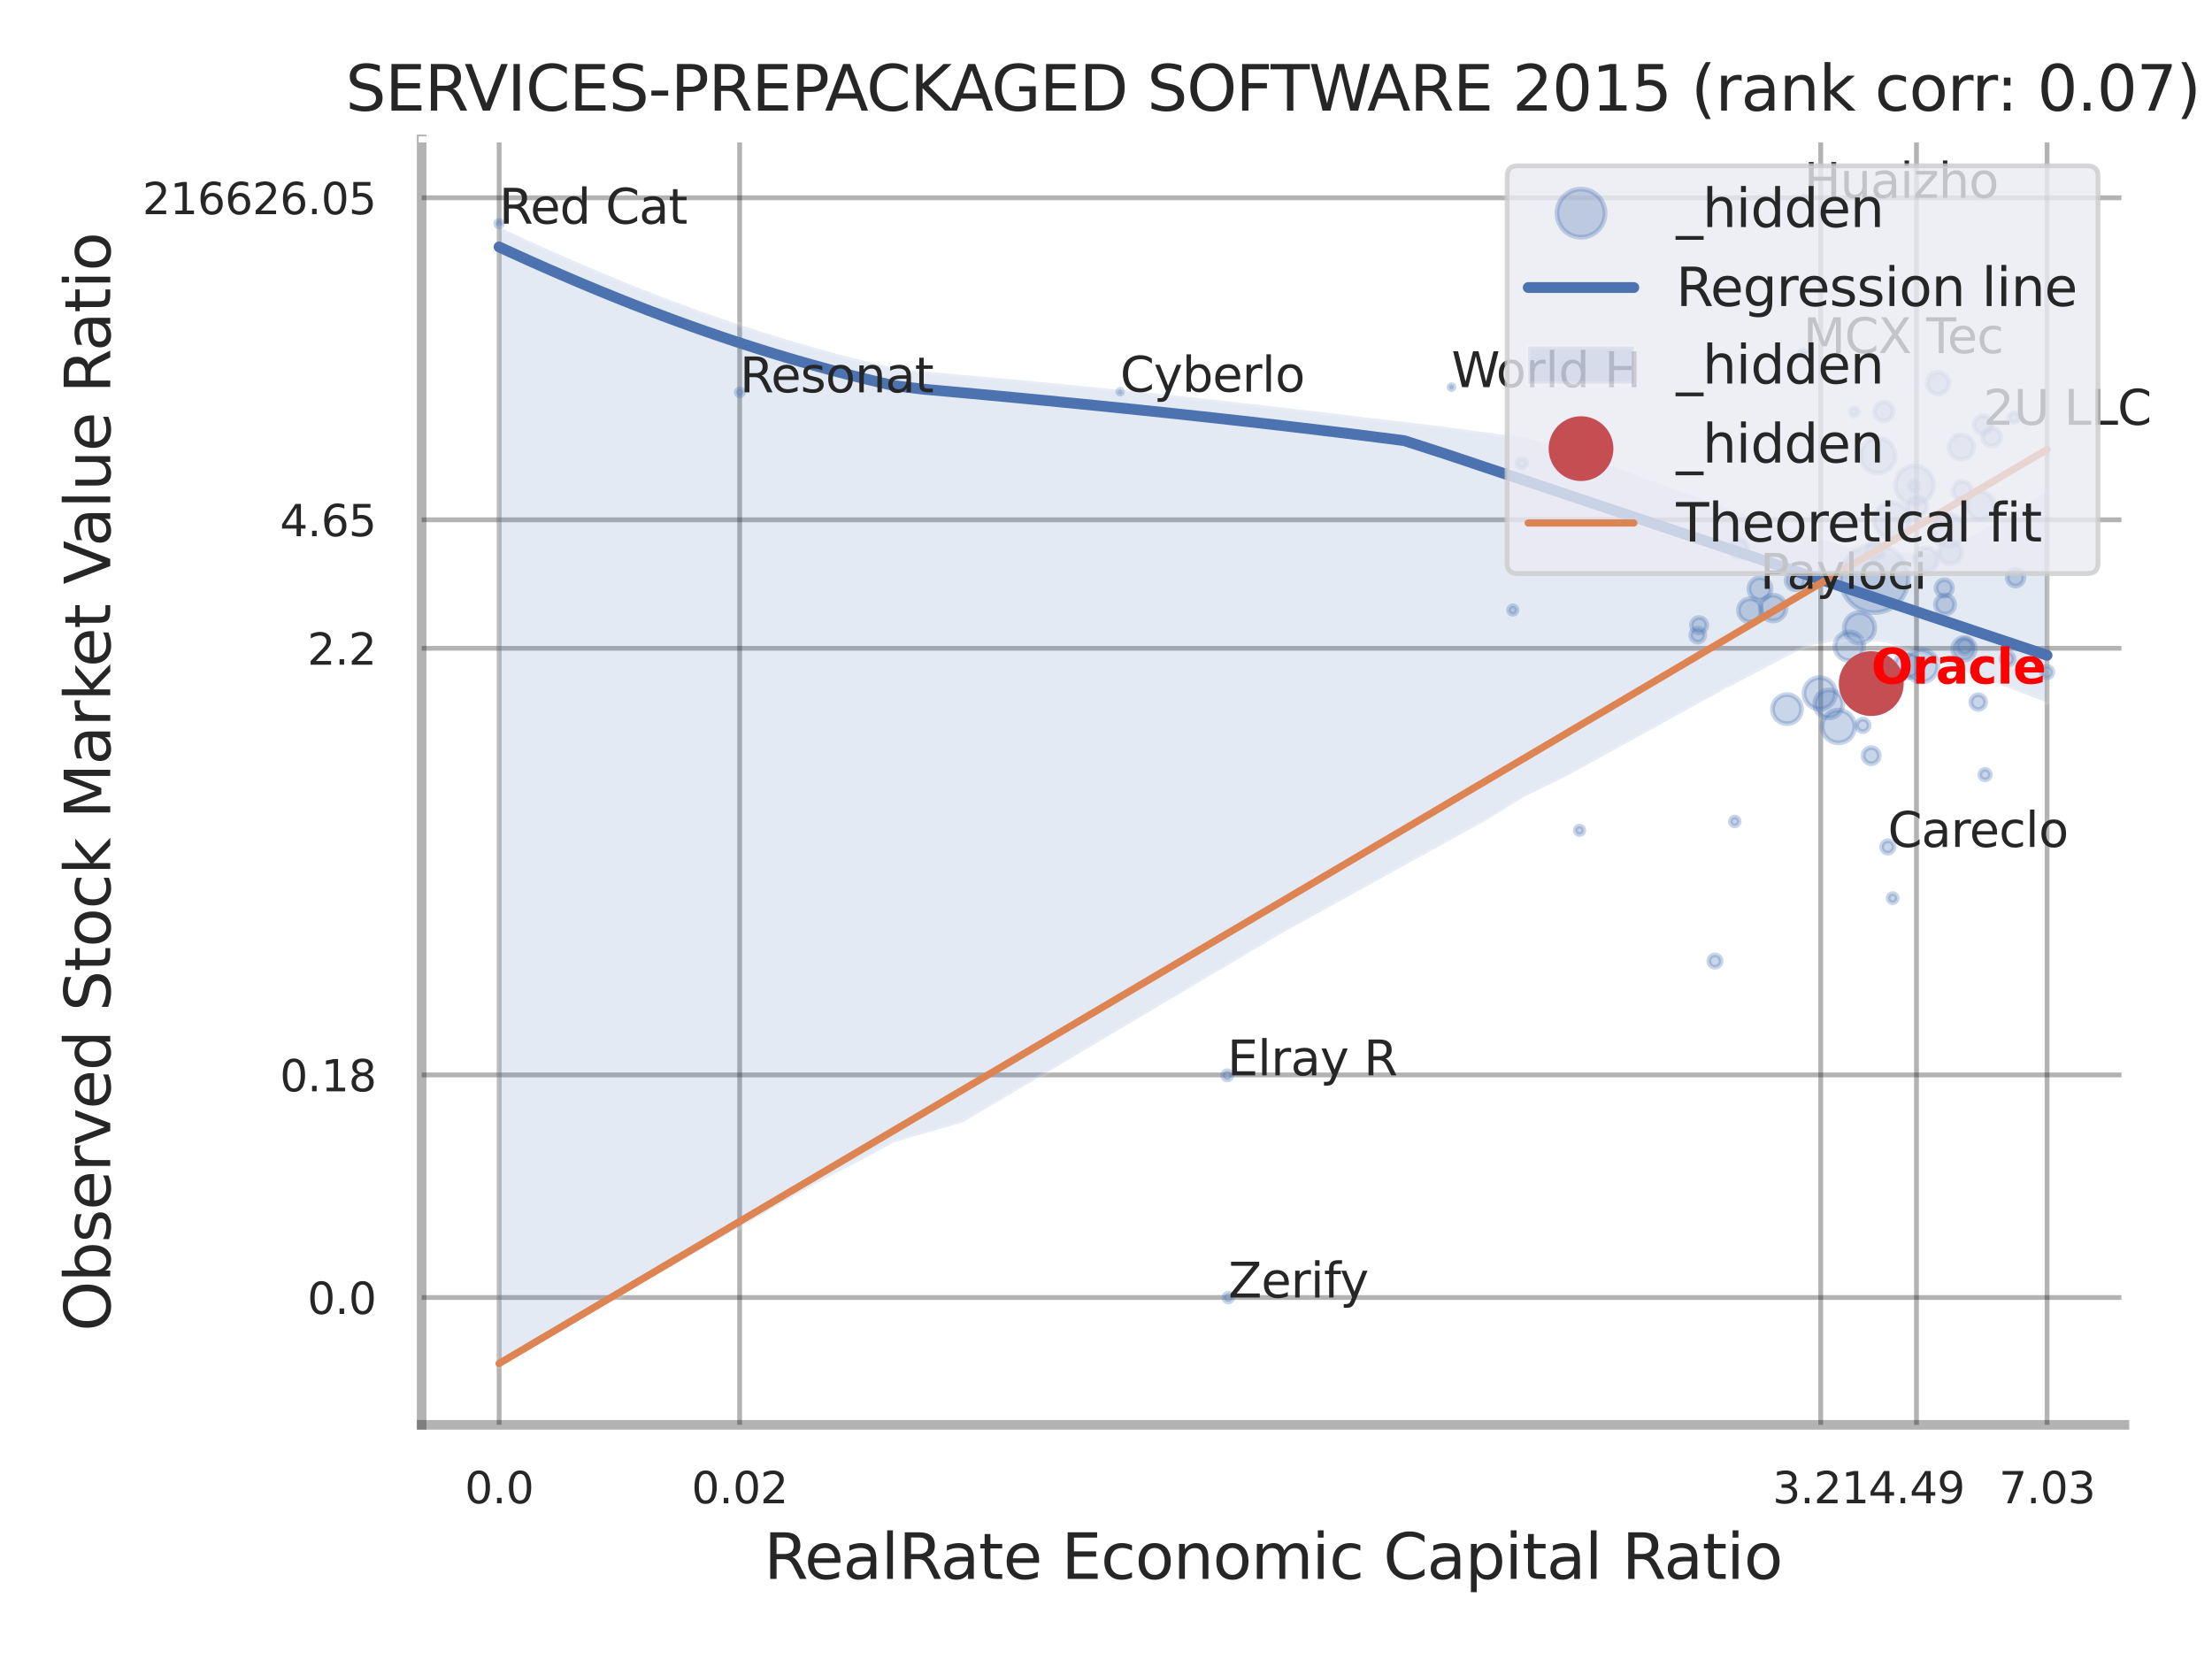 <?xml version="1.0" encoding="utf-8" standalone="no"?>
<!DOCTYPE svg PUBLIC "-//W3C//DTD SVG 1.1//EN"
  "http://www.w3.org/Graphics/SVG/1.1/DTD/svg11.dtd">
<svg xmlns:xlink="http://www.w3.org/1999/xlink" width="460.8pt" height="345.6pt" viewBox="0 0 460.8 345.6" xmlns="http://www.w3.org/2000/svg" version="1.1">
 <defs>
  <style type="text/css">*{stroke-linejoin: round; stroke-linecap: butt}</style>
 </defs>
 <g id="figure_1">
  <g id="patch_1">
   <path d="M 0 345.6 
L 460.8 345.6 
L 460.8 0 
L 0 0 
z
" style="fill: #ffffff"/>
  </g>
  <g id="axes_1">
   <g id="patch_2">
    <path d="M 87.84 296.82 
L 442.564 296.82 
L 442.564 29.04 
L 87.84 29.04 
z
" style="fill: #ffffff"/>
   </g>
   <g id="matplotlib.axis_1">
    <g id="xtick_1">
     <g id="line2d_1">
      <path d="M 103.98 296.82 
L 103.98 29.04 
" clip-path="url(#p1463d98576)" style="fill: none; stroke: #000000; stroke-opacity: 0.3; stroke-linecap: round"/>
     </g>
     <g id="text_1">
      <!-- 0.0 -->
      <g style="fill: #262626" transform="translate(96.824 313.159) scale(0.09 -0.09)">
       <defs>
        <path id="DejaVuSans-30" d="M 2034 4250 
Q 1547 4250 1301 3770 
Q 1056 3291 1056 2328 
Q 1056 1369 1301 889 
Q 1547 409 2034 409 
Q 2525 409 2770 889 
Q 3016 1369 3016 2328 
Q 3016 3291 2770 3770 
Q 2525 4250 2034 4250 
z
M 2034 4750 
Q 2819 4750 3233 4129 
Q 3647 3509 3647 2328 
Q 3647 1150 3233 529 
Q 2819 -91 2034 -91 
Q 1250 -91 836 529 
Q 422 1150 422 2328 
Q 422 3509 836 4129 
Q 1250 4750 2034 4750 
z
" transform="scale(0.016)"/>
        <path id="DejaVuSans-2e" d="M 684 794 
L 1344 794 
L 1344 0 
L 684 0 
L 684 794 
z
" transform="scale(0.016)"/>
       </defs>
       <use xlink:href="#DejaVuSans-30"/>
       <use xlink:href="#DejaVuSans-2e" transform="translate(63.623 0)"/>
       <use xlink:href="#DejaVuSans-30" transform="translate(95.41 0)"/>
      </g>
     </g>
    </g>
    <g id="xtick_2">
     <g id="line2d_2">
      <path d="M 154.082 296.82 
L 154.082 29.04 
" clip-path="url(#p1463d98576)" style="fill: none; stroke: #000000; stroke-opacity: 0.3; stroke-linecap: round"/>
     </g>
     <g id="text_2">
      <!-- 0.02 -->
      <g style="fill: #262626" transform="translate(144.063 313.159) scale(0.09 -0.09)">
       <defs>
        <path id="DejaVuSans-32" d="M 1228 531 
L 3431 531 
L 3431 0 
L 469 0 
L 469 531 
Q 828 903 1448 1529 
Q 2069 2156 2228 2338 
Q 2531 2678 2651 2914 
Q 2772 3150 2772 3378 
Q 2772 3750 2511 3984 
Q 2250 4219 1831 4219 
Q 1534 4219 1204 4116 
Q 875 4013 500 3803 
L 500 4441 
Q 881 4594 1212 4672 
Q 1544 4750 1819 4750 
Q 2544 4750 2975 4387 
Q 3406 4025 3406 3419 
Q 3406 3131 3298 2873 
Q 3191 2616 2906 2266 
Q 2828 2175 2409 1742 
Q 1991 1309 1228 531 
z
" transform="scale(0.016)"/>
       </defs>
       <use xlink:href="#DejaVuSans-30"/>
       <use xlink:href="#DejaVuSans-2e" transform="translate(63.623 0)"/>
       <use xlink:href="#DejaVuSans-30" transform="translate(95.41 0)"/>
       <use xlink:href="#DejaVuSans-32" transform="translate(159.033 0)"/>
      </g>
     </g>
    </g>
    <g id="xtick_3">
     <g id="line2d_3">
      <path d="M 379.288 296.82 
L 379.288 29.04 
" clip-path="url(#p1463d98576)" style="fill: none; stroke: #000000; stroke-opacity: 0.3; stroke-linecap: round"/>
     </g>
     <g id="text_3">
      <!-- 3.21 -->
      <g style="fill: #262626" transform="translate(369.268 313.159) scale(0.09 -0.09)">
       <defs>
        <path id="DejaVuSans-33" d="M 2597 2516 
Q 3050 2419 3304 2112 
Q 3559 1806 3559 1356 
Q 3559 666 3084 287 
Q 2609 -91 1734 -91 
Q 1441 -91 1130 -33 
Q 819 25 488 141 
L 488 750 
Q 750 597 1062 519 
Q 1375 441 1716 441 
Q 2309 441 2620 675 
Q 2931 909 2931 1356 
Q 2931 1769 2642 2001 
Q 2353 2234 1838 2234 
L 1294 2234 
L 1294 2753 
L 1863 2753 
Q 2328 2753 2575 2939 
Q 2822 3125 2822 3475 
Q 2822 3834 2567 4026 
Q 2313 4219 1838 4219 
Q 1578 4219 1281 4162 
Q 984 4106 628 3988 
L 628 4550 
Q 988 4650 1302 4700 
Q 1616 4750 1894 4750 
Q 2613 4750 3031 4423 
Q 3450 4097 3450 3541 
Q 3450 3153 3228 2886 
Q 3006 2619 2597 2516 
z
" transform="scale(0.016)"/>
        <path id="DejaVuSans-31" d="M 794 531 
L 1825 531 
L 1825 4091 
L 703 3866 
L 703 4441 
L 1819 4666 
L 2450 4666 
L 2450 531 
L 3481 531 
L 3481 0 
L 794 0 
L 794 531 
z
" transform="scale(0.016)"/>
       </defs>
       <use xlink:href="#DejaVuSans-33"/>
       <use xlink:href="#DejaVuSans-2e" transform="translate(63.623 0)"/>
       <use xlink:href="#DejaVuSans-32" transform="translate(95.41 0)"/>
       <use xlink:href="#DejaVuSans-31" transform="translate(159.033 0)"/>
      </g>
     </g>
    </g>
    <g id="xtick_4">
     <g id="line2d_4">
      <path d="M 399.237 296.82 
L 399.237 29.04 
" clip-path="url(#p1463d98576)" style="fill: none; stroke: #000000; stroke-opacity: 0.3; stroke-linecap: round"/>
     </g>
     <g id="text_4">
      <!-- 4.49 -->
      <g style="fill: #262626" transform="translate(389.217 313.159) scale(0.09 -0.09)">
       <defs>
        <path id="DejaVuSans-34" d="M 2419 4116 
L 825 1625 
L 2419 1625 
L 2419 4116 
z
M 2253 4666 
L 3047 4666 
L 3047 1625 
L 3713 1625 
L 3713 1100 
L 3047 1100 
L 3047 0 
L 2419 0 
L 2419 1100 
L 313 1100 
L 313 1709 
L 2253 4666 
z
" transform="scale(0.016)"/>
        <path id="DejaVuSans-39" d="M 703 97 
L 703 672 
Q 941 559 1184 500 
Q 1428 441 1663 441 
Q 2288 441 2617 861 
Q 2947 1281 2994 2138 
Q 2813 1869 2534 1725 
Q 2256 1581 1919 1581 
Q 1219 1581 811 2004 
Q 403 2428 403 3163 
Q 403 3881 828 4315 
Q 1253 4750 1959 4750 
Q 2769 4750 3195 4129 
Q 3622 3509 3622 2328 
Q 3622 1225 3098 567 
Q 2575 -91 1691 -91 
Q 1453 -91 1209 -44 
Q 966 3 703 97 
z
M 1959 2075 
Q 2384 2075 2632 2365 
Q 2881 2656 2881 3163 
Q 2881 3666 2632 3958 
Q 2384 4250 1959 4250 
Q 1534 4250 1286 3958 
Q 1038 3666 1038 3163 
Q 1038 2656 1286 2365 
Q 1534 2075 1959 2075 
z
" transform="scale(0.016)"/>
       </defs>
       <use xlink:href="#DejaVuSans-34"/>
       <use xlink:href="#DejaVuSans-2e" transform="translate(63.623 0)"/>
       <use xlink:href="#DejaVuSans-34" transform="translate(95.41 0)"/>
       <use xlink:href="#DejaVuSans-39" transform="translate(159.033 0)"/>
      </g>
     </g>
    </g>
    <g id="xtick_5">
     <g id="line2d_5">
      <path d="M 426.44 296.82 
L 426.44 29.04 
" clip-path="url(#p1463d98576)" style="fill: none; stroke: #000000; stroke-opacity: 0.3; stroke-linecap: round"/>
     </g>
     <g id="text_5">
      <!-- 7.03 -->
      <g style="fill: #262626" transform="translate(416.42 313.159) scale(0.09 -0.09)">
       <defs>
        <path id="DejaVuSans-37" d="M 525 4666 
L 3525 4666 
L 3525 4397 
L 1831 0 
L 1172 0 
L 2766 4134 
L 525 4134 
L 525 4666 
z
" transform="scale(0.016)"/>
       </defs>
       <use xlink:href="#DejaVuSans-37"/>
       <use xlink:href="#DejaVuSans-2e" transform="translate(63.623 0)"/>
       <use xlink:href="#DejaVuSans-30" transform="translate(95.41 0)"/>
       <use xlink:href="#DejaVuSans-33" transform="translate(159.033 0)"/>
      </g>
     </g>
    </g>
    <g id="xtick_6"/>
    <g id="xtick_7"/>
    <g id="xtick_8"/>
    <g id="xtick_9"/>
    <g id="text_6">
     <!-- RealRate Economic Capital Ratio -->
     <g style="fill: #262626" transform="translate(159.149 328.908) scale(0.13 -0.13)">
      <defs>
       <path id="DejaVuSans-52" d="M 2841 2188 
Q 3044 2119 3236 1894 
Q 3428 1669 3622 1275 
L 4263 0 
L 3584 0 
L 2988 1197 
Q 2756 1666 2539 1819 
Q 2322 1972 1947 1972 
L 1259 1972 
L 1259 0 
L 628 0 
L 628 4666 
L 2053 4666 
Q 2853 4666 3247 4331 
Q 3641 3997 3641 3322 
Q 3641 2881 3436 2590 
Q 3231 2300 2841 2188 
z
M 1259 4147 
L 1259 2491 
L 2053 2491 
Q 2509 2491 2742 2702 
Q 2975 2913 2975 3322 
Q 2975 3731 2742 3939 
Q 2509 4147 2053 4147 
L 1259 4147 
z
" transform="scale(0.016)"/>
       <path id="DejaVuSans-65" d="M 3597 1894 
L 3597 1613 
L 953 1613 
Q 991 1019 1311 708 
Q 1631 397 2203 397 
Q 2534 397 2845 478 
Q 3156 559 3463 722 
L 3463 178 
Q 3153 47 2828 -22 
Q 2503 -91 2169 -91 
Q 1331 -91 842 396 
Q 353 884 353 1716 
Q 353 2575 817 3079 
Q 1281 3584 2069 3584 
Q 2775 3584 3186 3129 
Q 3597 2675 3597 1894 
z
M 3022 2063 
Q 3016 2534 2758 2815 
Q 2500 3097 2075 3097 
Q 1594 3097 1305 2825 
Q 1016 2553 972 2059 
L 3022 2063 
z
" transform="scale(0.016)"/>
       <path id="DejaVuSans-61" d="M 2194 1759 
Q 1497 1759 1228 1600 
Q 959 1441 959 1056 
Q 959 750 1161 570 
Q 1363 391 1709 391 
Q 2188 391 2477 730 
Q 2766 1069 2766 1631 
L 2766 1759 
L 2194 1759 
z
M 3341 1997 
L 3341 0 
L 2766 0 
L 2766 531 
Q 2569 213 2275 61 
Q 1981 -91 1556 -91 
Q 1019 -91 701 211 
Q 384 513 384 1019 
Q 384 1609 779 1909 
Q 1175 2209 1959 2209 
L 2766 2209 
L 2766 2266 
Q 2766 2663 2505 2880 
Q 2244 3097 1772 3097 
Q 1472 3097 1187 3025 
Q 903 2953 641 2809 
L 641 3341 
Q 956 3463 1253 3523 
Q 1550 3584 1831 3584 
Q 2591 3584 2966 3190 
Q 3341 2797 3341 1997 
z
" transform="scale(0.016)"/>
       <path id="DejaVuSans-6c" d="M 603 4863 
L 1178 4863 
L 1178 0 
L 603 0 
L 603 4863 
z
" transform="scale(0.016)"/>
       <path id="DejaVuSans-74" d="M 1172 4494 
L 1172 3500 
L 2356 3500 
L 2356 3053 
L 1172 3053 
L 1172 1153 
Q 1172 725 1289 603 
Q 1406 481 1766 481 
L 2356 481 
L 2356 0 
L 1766 0 
Q 1100 0 847 248 
Q 594 497 594 1153 
L 594 3053 
L 172 3053 
L 172 3500 
L 594 3500 
L 594 4494 
L 1172 4494 
z
" transform="scale(0.016)"/>
       <path id="DejaVuSans-20" transform="scale(0.016)"/>
       <path id="DejaVuSans-45" d="M 628 4666 
L 3578 4666 
L 3578 4134 
L 1259 4134 
L 1259 2753 
L 3481 2753 
L 3481 2222 
L 1259 2222 
L 1259 531 
L 3634 531 
L 3634 0 
L 628 0 
L 628 4666 
z
" transform="scale(0.016)"/>
       <path id="DejaVuSans-63" d="M 3122 3366 
L 3122 2828 
Q 2878 2963 2633 3030 
Q 2388 3097 2138 3097 
Q 1578 3097 1268 2742 
Q 959 2388 959 1747 
Q 959 1106 1268 751 
Q 1578 397 2138 397 
Q 2388 397 2633 464 
Q 2878 531 3122 666 
L 3122 134 
Q 2881 22 2623 -34 
Q 2366 -91 2075 -91 
Q 1284 -91 818 406 
Q 353 903 353 1747 
Q 353 2603 823 3093 
Q 1294 3584 2113 3584 
Q 2378 3584 2631 3529 
Q 2884 3475 3122 3366 
z
" transform="scale(0.016)"/>
       <path id="DejaVuSans-6f" d="M 1959 3097 
Q 1497 3097 1228 2736 
Q 959 2375 959 1747 
Q 959 1119 1226 758 
Q 1494 397 1959 397 
Q 2419 397 2687 759 
Q 2956 1122 2956 1747 
Q 2956 2369 2687 2733 
Q 2419 3097 1959 3097 
z
M 1959 3584 
Q 2709 3584 3137 3096 
Q 3566 2609 3566 1747 
Q 3566 888 3137 398 
Q 2709 -91 1959 -91 
Q 1206 -91 779 398 
Q 353 888 353 1747 
Q 353 2609 779 3096 
Q 1206 3584 1959 3584 
z
" transform="scale(0.016)"/>
       <path id="DejaVuSans-6e" d="M 3513 2113 
L 3513 0 
L 2938 0 
L 2938 2094 
Q 2938 2591 2744 2837 
Q 2550 3084 2163 3084 
Q 1697 3084 1428 2787 
Q 1159 2491 1159 1978 
L 1159 0 
L 581 0 
L 581 3500 
L 1159 3500 
L 1159 2956 
Q 1366 3272 1645 3428 
Q 1925 3584 2291 3584 
Q 2894 3584 3203 3211 
Q 3513 2838 3513 2113 
z
" transform="scale(0.016)"/>
       <path id="DejaVuSans-6d" d="M 3328 2828 
Q 3544 3216 3844 3400 
Q 4144 3584 4550 3584 
Q 5097 3584 5394 3201 
Q 5691 2819 5691 2113 
L 5691 0 
L 5113 0 
L 5113 2094 
Q 5113 2597 4934 2840 
Q 4756 3084 4391 3084 
Q 3944 3084 3684 2787 
Q 3425 2491 3425 1978 
L 3425 0 
L 2847 0 
L 2847 2094 
Q 2847 2600 2669 2842 
Q 2491 3084 2119 3084 
Q 1678 3084 1418 2786 
Q 1159 2488 1159 1978 
L 1159 0 
L 581 0 
L 581 3500 
L 1159 3500 
L 1159 2956 
Q 1356 3278 1631 3431 
Q 1906 3584 2284 3584 
Q 2666 3584 2933 3390 
Q 3200 3197 3328 2828 
z
" transform="scale(0.016)"/>
       <path id="DejaVuSans-69" d="M 603 3500 
L 1178 3500 
L 1178 0 
L 603 0 
L 603 3500 
z
M 603 4863 
L 1178 4863 
L 1178 4134 
L 603 4134 
L 603 4863 
z
" transform="scale(0.016)"/>
       <path id="DejaVuSans-43" d="M 4122 4306 
L 4122 3641 
Q 3803 3938 3442 4084 
Q 3081 4231 2675 4231 
Q 1875 4231 1450 3742 
Q 1025 3253 1025 2328 
Q 1025 1406 1450 917 
Q 1875 428 2675 428 
Q 3081 428 3442 575 
Q 3803 722 4122 1019 
L 4122 359 
Q 3791 134 3420 21 
Q 3050 -91 2638 -91 
Q 1578 -91 968 557 
Q 359 1206 359 2328 
Q 359 3453 968 4101 
Q 1578 4750 2638 4750 
Q 3056 4750 3426 4639 
Q 3797 4528 4122 4306 
z
" transform="scale(0.016)"/>
       <path id="DejaVuSans-70" d="M 1159 525 
L 1159 -1331 
L 581 -1331 
L 581 3500 
L 1159 3500 
L 1159 2969 
Q 1341 3281 1617 3432 
Q 1894 3584 2278 3584 
Q 2916 3584 3314 3078 
Q 3713 2572 3713 1747 
Q 3713 922 3314 415 
Q 2916 -91 2278 -91 
Q 1894 -91 1617 61 
Q 1341 213 1159 525 
z
M 3116 1747 
Q 3116 2381 2855 2742 
Q 2594 3103 2138 3103 
Q 1681 3103 1420 2742 
Q 1159 2381 1159 1747 
Q 1159 1113 1420 752 
Q 1681 391 2138 391 
Q 2594 391 2855 752 
Q 3116 1113 3116 1747 
z
" transform="scale(0.016)"/>
      </defs>
      <use xlink:href="#DejaVuSans-52"/>
      <use xlink:href="#DejaVuSans-65" transform="translate(64.982 0)"/>
      <use xlink:href="#DejaVuSans-61" transform="translate(126.506 0)"/>
      <use xlink:href="#DejaVuSans-6c" transform="translate(187.785 0)"/>
      <use xlink:href="#DejaVuSans-52" transform="translate(215.568 0)"/>
      <use xlink:href="#DejaVuSans-61" transform="translate(282.801 0)"/>
      <use xlink:href="#DejaVuSans-74" transform="translate(344.08 0)"/>
      <use xlink:href="#DejaVuSans-65" transform="translate(383.289 0)"/>
      <use xlink:href="#DejaVuSans-20" transform="translate(444.812 0)"/>
      <use xlink:href="#DejaVuSans-45" transform="translate(476.6 0)"/>
      <use xlink:href="#DejaVuSans-63" transform="translate(539.783 0)"/>
      <use xlink:href="#DejaVuSans-6f" transform="translate(594.764 0)"/>
      <use xlink:href="#DejaVuSans-6e" transform="translate(655.945 0)"/>
      <use xlink:href="#DejaVuSans-6f" transform="translate(719.324 0)"/>
      <use xlink:href="#DejaVuSans-6d" transform="translate(780.506 0)"/>
      <use xlink:href="#DejaVuSans-69" transform="translate(877.918 0)"/>
      <use xlink:href="#DejaVuSans-63" transform="translate(905.701 0)"/>
      <use xlink:href="#DejaVuSans-20" transform="translate(960.682 0)"/>
      <use xlink:href="#DejaVuSans-43" transform="translate(992.469 0)"/>
      <use xlink:href="#DejaVuSans-61" transform="translate(1062.293 0)"/>
      <use xlink:href="#DejaVuSans-70" transform="translate(1123.572 0)"/>
      <use xlink:href="#DejaVuSans-69" transform="translate(1187.049 0)"/>
      <use xlink:href="#DejaVuSans-74" transform="translate(1214.832 0)"/>
      <use xlink:href="#DejaVuSans-61" transform="translate(1254.041 0)"/>
      <use xlink:href="#DejaVuSans-6c" transform="translate(1315.32 0)"/>
      <use xlink:href="#DejaVuSans-20" transform="translate(1343.104 0)"/>
      <use xlink:href="#DejaVuSans-52" transform="translate(1374.891 0)"/>
      <use xlink:href="#DejaVuSans-61" transform="translate(1442.123 0)"/>
      <use xlink:href="#DejaVuSans-74" transform="translate(1503.402 0)"/>
      <use xlink:href="#DejaVuSans-69" transform="translate(1542.611 0)"/>
      <use xlink:href="#DejaVuSans-6f" transform="translate(1570.395 0)"/>
     </g>
    </g>
   </g>
   <g id="matplotlib.axis_2">
    <g id="ytick_1">
     <g id="line2d_6">
      <path d="M 87.84 270.294 
L 442.564 270.294 
" clip-path="url(#p1463d98576)" style="fill: none; stroke: #000000; stroke-opacity: 0.3; stroke-linecap: round"/>
     </g>
     <g id="text_7">
      <!-- 0.0 -->
      <g style="fill: #262626" transform="translate(64.027 273.714) scale(0.09 -0.09)">
       <use xlink:href="#DejaVuSans-30"/>
       <use xlink:href="#DejaVuSans-2e" transform="translate(63.623 0)"/>
       <use xlink:href="#DejaVuSans-30" transform="translate(95.41 0)"/>
      </g>
     </g>
    </g>
    <g id="ytick_2">
     <g id="line2d_7">
      <path d="M 87.84 223.924 
L 442.564 223.924 
" clip-path="url(#p1463d98576)" style="fill: none; stroke: #000000; stroke-opacity: 0.3; stroke-linecap: round"/>
     </g>
     <g id="text_8">
      <!-- 0.18 -->
      <g style="fill: #262626" transform="translate(58.301 227.343) scale(0.09 -0.09)">
       <defs>
        <path id="DejaVuSans-38" d="M 2034 2216 
Q 1584 2216 1326 1975 
Q 1069 1734 1069 1313 
Q 1069 891 1326 650 
Q 1584 409 2034 409 
Q 2484 409 2743 651 
Q 3003 894 3003 1313 
Q 3003 1734 2745 1975 
Q 2488 2216 2034 2216 
z
M 1403 2484 
Q 997 2584 770 2862 
Q 544 3141 544 3541 
Q 544 4100 942 4425 
Q 1341 4750 2034 4750 
Q 2731 4750 3128 4425 
Q 3525 4100 3525 3541 
Q 3525 3141 3298 2862 
Q 3072 2584 2669 2484 
Q 3125 2378 3379 2068 
Q 3634 1759 3634 1313 
Q 3634 634 3220 271 
Q 2806 -91 2034 -91 
Q 1263 -91 848 271 
Q 434 634 434 1313 
Q 434 1759 690 2068 
Q 947 2378 1403 2484 
z
M 1172 3481 
Q 1172 3119 1398 2916 
Q 1625 2713 2034 2713 
Q 2441 2713 2670 2916 
Q 2900 3119 2900 3481 
Q 2900 3844 2670 4047 
Q 2441 4250 2034 4250 
Q 1625 4250 1398 4047 
Q 1172 3844 1172 3481 
z
" transform="scale(0.016)"/>
       </defs>
       <use xlink:href="#DejaVuSans-30"/>
       <use xlink:href="#DejaVuSans-2e" transform="translate(63.623 0)"/>
       <use xlink:href="#DejaVuSans-31" transform="translate(95.41 0)"/>
       <use xlink:href="#DejaVuSans-38" transform="translate(159.033 0)"/>
      </g>
     </g>
    </g>
    <g id="ytick_3">
     <g id="line2d_8">
      <path d="M 87.84 135.05 
L 442.564 135.05 
" clip-path="url(#p1463d98576)" style="fill: none; stroke: #000000; stroke-opacity: 0.3; stroke-linecap: round"/>
     </g>
     <g id="text_9">
      <!-- 2.2 -->
      <g style="fill: #262626" transform="translate(64.027 138.469) scale(0.09 -0.09)">
       <use xlink:href="#DejaVuSans-32"/>
       <use xlink:href="#DejaVuSans-2e" transform="translate(63.623 0)"/>
       <use xlink:href="#DejaVuSans-32" transform="translate(95.41 0)"/>
      </g>
     </g>
    </g>
    <g id="ytick_4">
     <g id="line2d_9">
      <path d="M 87.84 108.281 
L 442.564 108.281 
" clip-path="url(#p1463d98576)" style="fill: none; stroke: #000000; stroke-opacity: 0.3; stroke-linecap: round"/>
     </g>
     <g id="text_10">
      <!-- 4.65 -->
      <g style="fill: #262626" transform="translate(58.301 111.7) scale(0.09 -0.09)">
       <defs>
        <path id="DejaVuSans-36" d="M 2113 2584 
Q 1688 2584 1439 2293 
Q 1191 2003 1191 1497 
Q 1191 994 1439 701 
Q 1688 409 2113 409 
Q 2538 409 2786 701 
Q 3034 994 3034 1497 
Q 3034 2003 2786 2293 
Q 2538 2584 2113 2584 
z
M 3366 4563 
L 3366 3988 
Q 3128 4100 2886 4159 
Q 2644 4219 2406 4219 
Q 1781 4219 1451 3797 
Q 1122 3375 1075 2522 
Q 1259 2794 1537 2939 
Q 1816 3084 2150 3084 
Q 2853 3084 3261 2657 
Q 3669 2231 3669 1497 
Q 3669 778 3244 343 
Q 2819 -91 2113 -91 
Q 1303 -91 875 529 
Q 447 1150 447 2328 
Q 447 3434 972 4092 
Q 1497 4750 2381 4750 
Q 2619 4750 2861 4703 
Q 3103 4656 3366 4563 
z
" transform="scale(0.016)"/>
        <path id="DejaVuSans-35" d="M 691 4666 
L 3169 4666 
L 3169 4134 
L 1269 4134 
L 1269 2991 
Q 1406 3038 1543 3061 
Q 1681 3084 1819 3084 
Q 2600 3084 3056 2656 
Q 3513 2228 3513 1497 
Q 3513 744 3044 326 
Q 2575 -91 1722 -91 
Q 1428 -91 1123 -41 
Q 819 9 494 109 
L 494 744 
Q 775 591 1075 516 
Q 1375 441 1709 441 
Q 2250 441 2565 725 
Q 2881 1009 2881 1497 
Q 2881 1984 2565 2268 
Q 2250 2553 1709 2553 
Q 1456 2553 1204 2497 
Q 953 2441 691 2322 
L 691 4666 
z
" transform="scale(0.016)"/>
       </defs>
       <use xlink:href="#DejaVuSans-34"/>
       <use xlink:href="#DejaVuSans-2e" transform="translate(63.623 0)"/>
       <use xlink:href="#DejaVuSans-36" transform="translate(95.41 0)"/>
       <use xlink:href="#DejaVuSans-35" transform="translate(159.033 0)"/>
      </g>
     </g>
    </g>
    <g id="ytick_5">
     <g id="line2d_10">
      <path d="M 87.84 41.203 
L 442.564 41.203 
" clip-path="url(#p1463d98576)" style="fill: none; stroke: #000000; stroke-opacity: 0.3; stroke-linecap: round"/>
     </g>
     <g id="text_11">
      <!-- 216626.05 -->
      <g style="fill: #262626" transform="translate(29.67 44.622) scale(0.09 -0.09)">
       <use xlink:href="#DejaVuSans-32"/>
       <use xlink:href="#DejaVuSans-31" transform="translate(63.623 0)"/>
       <use xlink:href="#DejaVuSans-36" transform="translate(127.246 0)"/>
       <use xlink:href="#DejaVuSans-36" transform="translate(190.869 0)"/>
       <use xlink:href="#DejaVuSans-32" transform="translate(254.492 0)"/>
       <use xlink:href="#DejaVuSans-36" transform="translate(318.115 0)"/>
       <use xlink:href="#DejaVuSans-2e" transform="translate(381.738 0)"/>
       <use xlink:href="#DejaVuSans-30" transform="translate(413.525 0)"/>
       <use xlink:href="#DejaVuSans-35" transform="translate(477.148 0)"/>
      </g>
     </g>
    </g>
    <g id="ytick_6"/>
    <g id="ytick_7"/>
    <g id="ytick_8"/>
    <g id="ytick_9"/>
    <g id="ytick_10"/>
    <g id="text_12">
     <!-- Observed Stock Market Value Ratio -->
     <g style="fill: #262626" transform="translate(22.966 277.332) rotate(-90) scale(0.13 -0.13)">
      <defs>
       <path id="DejaVuSans-4f" d="M 2522 4238 
Q 1834 4238 1429 3725 
Q 1025 3213 1025 2328 
Q 1025 1447 1429 934 
Q 1834 422 2522 422 
Q 3209 422 3611 934 
Q 4013 1447 4013 2328 
Q 4013 3213 3611 3725 
Q 3209 4238 2522 4238 
z
M 2522 4750 
Q 3503 4750 4090 4092 
Q 4678 3434 4678 2328 
Q 4678 1225 4090 567 
Q 3503 -91 2522 -91 
Q 1538 -91 948 565 
Q 359 1222 359 2328 
Q 359 3434 948 4092 
Q 1538 4750 2522 4750 
z
" transform="scale(0.016)"/>
       <path id="DejaVuSans-62" d="M 3116 1747 
Q 3116 2381 2855 2742 
Q 2594 3103 2138 3103 
Q 1681 3103 1420 2742 
Q 1159 2381 1159 1747 
Q 1159 1113 1420 752 
Q 1681 391 2138 391 
Q 2594 391 2855 752 
Q 3116 1113 3116 1747 
z
M 1159 2969 
Q 1341 3281 1617 3432 
Q 1894 3584 2278 3584 
Q 2916 3584 3314 3078 
Q 3713 2572 3713 1747 
Q 3713 922 3314 415 
Q 2916 -91 2278 -91 
Q 1894 -91 1617 61 
Q 1341 213 1159 525 
L 1159 0 
L 581 0 
L 581 4863 
L 1159 4863 
L 1159 2969 
z
" transform="scale(0.016)"/>
       <path id="DejaVuSans-73" d="M 2834 3397 
L 2834 2853 
Q 2591 2978 2328 3040 
Q 2066 3103 1784 3103 
Q 1356 3103 1142 2972 
Q 928 2841 928 2578 
Q 928 2378 1081 2264 
Q 1234 2150 1697 2047 
L 1894 2003 
Q 2506 1872 2764 1633 
Q 3022 1394 3022 966 
Q 3022 478 2636 193 
Q 2250 -91 1575 -91 
Q 1294 -91 989 -36 
Q 684 19 347 128 
L 347 722 
Q 666 556 975 473 
Q 1284 391 1588 391 
Q 1994 391 2212 530 
Q 2431 669 2431 922 
Q 2431 1156 2273 1281 
Q 2116 1406 1581 1522 
L 1381 1569 
Q 847 1681 609 1914 
Q 372 2147 372 2553 
Q 372 3047 722 3315 
Q 1072 3584 1716 3584 
Q 2034 3584 2315 3537 
Q 2597 3491 2834 3397 
z
" transform="scale(0.016)"/>
       <path id="DejaVuSans-72" d="M 2631 2963 
Q 2534 3019 2420 3045 
Q 2306 3072 2169 3072 
Q 1681 3072 1420 2755 
Q 1159 2438 1159 1844 
L 1159 0 
L 581 0 
L 581 3500 
L 1159 3500 
L 1159 2956 
Q 1341 3275 1631 3429 
Q 1922 3584 2338 3584 
Q 2397 3584 2469 3576 
Q 2541 3569 2628 3553 
L 2631 2963 
z
" transform="scale(0.016)"/>
       <path id="DejaVuSans-76" d="M 191 3500 
L 800 3500 
L 1894 563 
L 2988 3500 
L 3597 3500 
L 2284 0 
L 1503 0 
L 191 3500 
z
" transform="scale(0.016)"/>
       <path id="DejaVuSans-64" d="M 2906 2969 
L 2906 4863 
L 3481 4863 
L 3481 0 
L 2906 0 
L 2906 525 
Q 2725 213 2448 61 
Q 2172 -91 1784 -91 
Q 1150 -91 751 415 
Q 353 922 353 1747 
Q 353 2572 751 3078 
Q 1150 3584 1784 3584 
Q 2172 3584 2448 3432 
Q 2725 3281 2906 2969 
z
M 947 1747 
Q 947 1113 1208 752 
Q 1469 391 1925 391 
Q 2381 391 2643 752 
Q 2906 1113 2906 1747 
Q 2906 2381 2643 2742 
Q 2381 3103 1925 3103 
Q 1469 3103 1208 2742 
Q 947 2381 947 1747 
z
" transform="scale(0.016)"/>
       <path id="DejaVuSans-53" d="M 3425 4513 
L 3425 3897 
Q 3066 4069 2747 4153 
Q 2428 4238 2131 4238 
Q 1616 4238 1336 4038 
Q 1056 3838 1056 3469 
Q 1056 3159 1242 3001 
Q 1428 2844 1947 2747 
L 2328 2669 
Q 3034 2534 3370 2195 
Q 3706 1856 3706 1288 
Q 3706 609 3251 259 
Q 2797 -91 1919 -91 
Q 1588 -91 1214 -16 
Q 841 59 441 206 
L 441 856 
Q 825 641 1194 531 
Q 1563 422 1919 422 
Q 2459 422 2753 634 
Q 3047 847 3047 1241 
Q 3047 1584 2836 1778 
Q 2625 1972 2144 2069 
L 1759 2144 
Q 1053 2284 737 2584 
Q 422 2884 422 3419 
Q 422 4038 858 4394 
Q 1294 4750 2059 4750 
Q 2388 4750 2728 4690 
Q 3069 4631 3425 4513 
z
" transform="scale(0.016)"/>
       <path id="DejaVuSans-6b" d="M 581 4863 
L 1159 4863 
L 1159 1991 
L 2875 3500 
L 3609 3500 
L 1753 1863 
L 3688 0 
L 2938 0 
L 1159 1709 
L 1159 0 
L 581 0 
L 581 4863 
z
" transform="scale(0.016)"/>
       <path id="DejaVuSans-4d" d="M 628 4666 
L 1569 4666 
L 2759 1491 
L 3956 4666 
L 4897 4666 
L 4897 0 
L 4281 0 
L 4281 4097 
L 3078 897 
L 2444 897 
L 1241 4097 
L 1241 0 
L 628 0 
L 628 4666 
z
" transform="scale(0.016)"/>
       <path id="DejaVuSans-56" d="M 1831 0 
L 50 4666 
L 709 4666 
L 2188 738 
L 3669 4666 
L 4325 4666 
L 2547 0 
L 1831 0 
z
" transform="scale(0.016)"/>
       <path id="DejaVuSans-75" d="M 544 1381 
L 544 3500 
L 1119 3500 
L 1119 1403 
Q 1119 906 1312 657 
Q 1506 409 1894 409 
Q 2359 409 2629 706 
Q 2900 1003 2900 1516 
L 2900 3500 
L 3475 3500 
L 3475 0 
L 2900 0 
L 2900 538 
Q 2691 219 2414 64 
Q 2138 -91 1772 -91 
Q 1169 -91 856 284 
Q 544 659 544 1381 
z
M 1991 3584 
L 1991 3584 
z
" transform="scale(0.016)"/>
      </defs>
      <use xlink:href="#DejaVuSans-4f"/>
      <use xlink:href="#DejaVuSans-62" transform="translate(78.711 0)"/>
      <use xlink:href="#DejaVuSans-73" transform="translate(142.188 0)"/>
      <use xlink:href="#DejaVuSans-65" transform="translate(194.287 0)"/>
      <use xlink:href="#DejaVuSans-72" transform="translate(255.811 0)"/>
      <use xlink:href="#DejaVuSans-76" transform="translate(296.924 0)"/>
      <use xlink:href="#DejaVuSans-65" transform="translate(356.104 0)"/>
      <use xlink:href="#DejaVuSans-64" transform="translate(417.627 0)"/>
      <use xlink:href="#DejaVuSans-20" transform="translate(481.104 0)"/>
      <use xlink:href="#DejaVuSans-53" transform="translate(512.891 0)"/>
      <use xlink:href="#DejaVuSans-74" transform="translate(576.367 0)"/>
      <use xlink:href="#DejaVuSans-6f" transform="translate(615.576 0)"/>
      <use xlink:href="#DejaVuSans-63" transform="translate(676.758 0)"/>
      <use xlink:href="#DejaVuSans-6b" transform="translate(731.738 0)"/>
      <use xlink:href="#DejaVuSans-20" transform="translate(789.648 0)"/>
      <use xlink:href="#DejaVuSans-4d" transform="translate(821.436 0)"/>
      <use xlink:href="#DejaVuSans-61" transform="translate(907.715 0)"/>
      <use xlink:href="#DejaVuSans-72" transform="translate(968.994 0)"/>
      <use xlink:href="#DejaVuSans-6b" transform="translate(1010.107 0)"/>
      <use xlink:href="#DejaVuSans-65" transform="translate(1064.393 0)"/>
      <use xlink:href="#DejaVuSans-74" transform="translate(1125.916 0)"/>
      <use xlink:href="#DejaVuSans-20" transform="translate(1165.125 0)"/>
      <use xlink:href="#DejaVuSans-56" transform="translate(1196.912 0)"/>
      <use xlink:href="#DejaVuSans-61" transform="translate(1257.57 0)"/>
      <use xlink:href="#DejaVuSans-6c" transform="translate(1318.85 0)"/>
      <use xlink:href="#DejaVuSans-75" transform="translate(1346.633 0)"/>
      <use xlink:href="#DejaVuSans-65" transform="translate(1410.012 0)"/>
      <use xlink:href="#DejaVuSans-20" transform="translate(1471.535 0)"/>
      <use xlink:href="#DejaVuSans-52" transform="translate(1503.322 0)"/>
      <use xlink:href="#DejaVuSans-61" transform="translate(1570.555 0)"/>
      <use xlink:href="#DejaVuSans-74" transform="translate(1631.834 0)"/>
      <use xlink:href="#DejaVuSans-69" transform="translate(1671.043 0)"/>
      <use xlink:href="#DejaVuSans-6f" transform="translate(1698.826 0)"/>
     </g>
    </g>
   </g>
   <g id="PathCollection_1">
    <path d="M 426.44 141.213 
C 426.758 141.213 427.063 141.087 427.287 140.862 
C 427.512 140.637 427.638 140.333 427.638 140.015 
C 427.638 139.698 427.512 139.393 427.287 139.168 
C 427.063 138.944 426.758 138.817 426.44 138.817 
C 426.123 138.817 425.818 138.944 425.594 139.168 
C 425.369 139.393 425.243 139.698 425.243 140.015 
C 425.243 140.333 425.369 140.637 425.594 140.862 
C 425.818 141.087 426.123 141.213 426.44 141.213 
z
" clip-path="url(#p1463d98576)" style="fill: #4c72b0; fill-opacity: 0.3; stroke: #4c72b0; stroke-opacity: 0.3"/>
    <path d="M 394.131 112.087 
C 395.111 112.087 396.051 111.698 396.744 111.005 
C 397.437 110.312 397.827 109.371 397.827 108.391 
C 397.827 107.411 397.437 106.471 396.744 105.778 
C 396.051 105.085 395.111 104.696 394.131 104.696 
C 393.151 104.696 392.211 105.085 391.518 105.778 
C 390.825 106.471 390.435 107.411 390.435 108.391 
C 390.435 109.371 390.825 110.312 391.518 111.005 
C 392.211 111.698 393.151 112.087 394.131 112.087 
z
" clip-path="url(#p1463d98576)" style="fill: #4c72b0; fill-opacity: 0.3; stroke: #4c72b0; stroke-opacity: 0.3"/>
    <path d="M 405.02 124.2 
C 405.475 124.2 405.911 124.019 406.233 123.698 
C 406.555 123.376 406.736 122.939 406.736 122.484 
C 406.736 122.029 406.555 121.592 406.233 121.271 
C 405.911 120.949 405.475 120.768 405.02 120.768 
C 404.564 120.768 404.128 120.949 403.806 121.271 
C 403.484 121.592 403.303 122.029 403.303 122.484 
C 403.303 122.939 403.484 123.376 403.806 123.698 
C 404.128 124.019 404.564 124.2 405.02 124.2 
z
" clip-path="url(#p1463d98576)" style="fill: #4c72b0; fill-opacity: 0.3; stroke: #4c72b0; stroke-opacity: 0.3"/>
    <path d="M 329.041 173.845 
C 329.273 173.845 329.495 173.753 329.659 173.589 
C 329.823 173.425 329.916 173.203 329.916 172.971 
C 329.916 172.739 329.823 172.516 329.659 172.352 
C 329.495 172.188 329.273 172.096 329.041 172.096 
C 328.809 172.096 328.586 172.188 328.422 172.352 
C 328.258 172.516 328.166 172.739 328.166 172.971 
C 328.166 173.203 328.258 173.425 328.422 173.589 
C 328.586 173.753 328.809 173.845 329.041 173.845 
z
" clip-path="url(#p1463d98576)" style="fill: #4c72b0; fill-opacity: 0.3; stroke: #4c72b0; stroke-opacity: 0.3"/>
    <path d="M 103.964 47.291 
C 104.148 47.291 104.325 47.218 104.456 47.087 
C 104.586 46.957 104.66 46.78 104.66 46.596 
C 104.66 46.411 104.586 46.234 104.456 46.104 
C 104.325 45.973 104.148 45.9 103.964 45.9 
C 103.779 45.9 103.602 45.973 103.472 46.104 
C 103.341 46.234 103.268 46.411 103.268 46.596 
C 103.268 46.78 103.341 46.957 103.472 47.087 
C 103.602 47.218 103.779 47.291 103.964 47.291 
z
" clip-path="url(#p1463d98576)" style="fill: #4c72b0; fill-opacity: 0.3; stroke: #4c72b0; stroke-opacity: 0.3"/>
    <path d="M 405.783 113.865 
C 406.682 113.865 407.544 113.507 408.18 112.871 
C 408.816 112.236 409.174 111.373 409.174 110.474 
C 409.174 109.574 408.816 108.712 408.18 108.076 
C 407.544 107.44 406.682 107.083 405.783 107.083 
C 404.883 107.083 404.021 107.44 403.385 108.076 
C 402.749 108.712 402.391 109.574 402.391 110.474 
C 402.391 111.373 402.749 112.236 403.385 112.871 
C 404.021 113.507 404.883 113.865 405.783 113.865 
z
" clip-path="url(#p1463d98576)" style="fill: #4c72b0; fill-opacity: 0.3; stroke: #4c72b0; stroke-opacity: 0.3"/>
    <path d="M 390.471 127.609 
C 392.346 127.609 394.145 126.864 395.471 125.538 
C 396.797 124.212 397.542 122.413 397.542 120.538 
C 397.542 118.663 396.797 116.864 395.471 115.538 
C 394.145 114.212 392.346 113.467 390.471 113.467 
C 388.596 113.467 386.797 114.212 385.471 115.538 
C 384.145 116.864 383.4 118.663 383.4 120.538 
C 383.4 122.413 384.145 124.212 385.471 125.538 
C 386.797 126.864 388.596 127.609 390.471 127.609 
z
" clip-path="url(#p1463d98576)" style="fill: #4c72b0; fill-opacity: 0.3; stroke: #4c72b0; stroke-opacity: 0.3"/>
    <path d="M 398.841 105.041 
C 399.9 105.041 400.916 104.621 401.665 103.872 
C 402.413 103.123 402.834 102.108 402.834 101.049 
C 402.834 99.99 402.413 98.975 401.665 98.226 
C 400.916 97.477 399.9 97.057 398.841 97.057 
C 397.783 97.057 396.767 97.477 396.018 98.226 
C 395.27 98.975 394.849 99.99 394.849 101.049 
C 394.849 102.108 395.27 103.123 396.018 103.872 
C 396.767 104.621 397.783 105.041 398.841 105.041 
z
" clip-path="url(#p1463d98576)" style="fill: #4c72b0; fill-opacity: 0.3; stroke: #4c72b0; stroke-opacity: 0.3"/>
    <path d="M 394.28 188.04 
C 394.529 188.04 394.768 187.942 394.944 187.765 
C 395.12 187.589 395.219 187.35 395.219 187.101 
C 395.219 186.852 395.12 186.613 394.944 186.437 
C 394.768 186.261 394.529 186.162 394.28 186.162 
C 394.031 186.162 393.792 186.261 393.616 186.437 
C 393.44 186.613 393.341 186.852 393.341 187.101 
C 393.341 187.35 393.44 187.589 393.616 187.765 
C 393.792 187.942 394.031 188.04 394.28 188.04 
z
" clip-path="url(#p1463d98576)" style="fill: #4c72b0; fill-opacity: 0.3; stroke: #4c72b0; stroke-opacity: 0.3"/>
    <path d="M 387.371 133.973 
C 388.213 133.973 389.02 133.638 389.615 133.043 
C 390.21 132.448 390.545 131.641 390.545 130.799 
C 390.545 129.957 390.21 129.15 389.615 128.555 
C 389.02 127.96 388.213 127.625 387.371 127.625 
C 386.529 127.625 385.722 127.96 385.127 128.555 
C 384.532 129.15 384.197 129.957 384.197 130.799 
C 384.197 131.641 384.532 132.448 385.127 133.043 
C 385.722 133.638 386.529 133.973 387.371 133.973 
z
" clip-path="url(#p1463d98576)" style="fill: #4c72b0; fill-opacity: 0.3; stroke: #4c72b0; stroke-opacity: 0.3"/>
    <path d="M 379.095 147.716 
C 379.967 147.716 380.802 147.37 381.419 146.754 
C 382.035 146.138 382.381 145.302 382.381 144.43 
C 382.381 143.559 382.035 142.723 381.419 142.107 
C 380.802 141.491 379.967 141.144 379.095 141.144 
C 378.224 141.144 377.388 141.491 376.772 142.107 
C 376.155 142.723 375.809 143.559 375.809 144.43 
C 375.809 145.302 376.155 146.138 376.772 146.754 
C 377.388 147.37 378.224 147.716 379.095 147.716 
z
" clip-path="url(#p1463d98576)" style="fill: #4c72b0; fill-opacity: 0.3; stroke: #4c72b0; stroke-opacity: 0.3"/>
    <path d="M 385.245 137.613 
C 386.038 137.613 386.799 137.298 387.36 136.737 
C 387.92 136.177 388.235 135.416 388.235 134.623 
C 388.235 133.83 387.92 133.07 387.36 132.509 
C 386.799 131.948 386.038 131.633 385.245 131.633 
C 384.452 131.633 383.692 131.948 383.131 132.509 
C 382.57 133.07 382.255 133.83 382.255 134.623 
C 382.255 135.416 382.57 136.177 383.131 136.737 
C 383.692 137.298 384.452 137.613 385.245 137.613 
z
" clip-path="url(#p1463d98576)" style="fill: #4c72b0; fill-opacity: 0.3; stroke: #4c72b0; stroke-opacity: 0.3"/>
    <path d="M 408.592 95.699 
C 409.273 95.699 409.927 95.429 410.408 94.947 
C 410.89 94.465 411.16 93.812 411.16 93.131 
C 411.16 92.45 410.89 91.797 410.408 91.315 
C 409.927 90.834 409.273 90.563 408.592 90.563 
C 407.911 90.563 407.258 90.834 406.776 91.315 
C 406.295 91.797 406.024 92.45 406.024 93.131 
C 406.024 93.812 406.295 94.465 406.776 94.947 
C 407.258 95.429 407.911 95.699 408.592 95.699 
z
" clip-path="url(#p1463d98576)" style="fill: #4c72b0; fill-opacity: 0.3; stroke: #4c72b0; stroke-opacity: 0.3"/>
    <path d="M 409.139 137.516 
C 409.766 137.516 410.366 137.268 410.809 136.825 
C 411.252 136.382 411.501 135.781 411.501 135.155 
C 411.501 134.529 411.252 133.928 410.809 133.485 
C 410.366 133.042 409.766 132.793 409.139 132.793 
C 408.513 132.793 407.912 133.042 407.469 133.485 
C 407.027 133.928 406.778 134.529 406.778 135.155 
C 406.778 135.781 407.027 136.382 407.469 136.825 
C 407.912 137.268 408.513 137.516 409.139 137.516 
z
" clip-path="url(#p1463d98576)" style="fill: #4c72b0; fill-opacity: 0.3; stroke: #4c72b0; stroke-opacity: 0.3"/>
    <path d="M 400.286 142.09 
C 401.185 142.09 402.048 141.733 402.683 141.097 
C 403.319 140.462 403.676 139.599 403.676 138.7 
C 403.676 137.801 403.319 136.939 402.683 136.303 
C 402.048 135.667 401.185 135.31 400.286 135.31 
C 399.387 135.31 398.525 135.667 397.889 136.303 
C 397.253 136.939 396.896 137.801 396.896 138.7 
C 396.896 139.599 397.253 140.462 397.889 141.097 
C 398.525 141.733 399.387 142.09 400.286 142.09 
z
" clip-path="url(#p1463d98576)" style="fill: #4c72b0; fill-opacity: 0.3; stroke: #4c72b0; stroke-opacity: 0.3"/>
    <path d="M 391.208 98.519 
C 392.168 98.519 393.089 98.138 393.767 97.459 
C 394.446 96.78 394.827 95.86 394.827 94.9 
C 394.827 93.94 394.446 93.02 393.767 92.341 
C 393.089 91.662 392.168 91.281 391.208 91.281 
C 390.249 91.281 389.328 91.662 388.649 92.341 
C 387.971 93.02 387.589 93.94 387.589 94.9 
C 387.589 95.86 387.971 96.78 388.649 97.459 
C 389.328 98.138 390.249 98.519 391.208 98.519 
z
" clip-path="url(#p1463d98576)" style="fill: #4c72b0; fill-opacity: 0.3; stroke: #4c72b0; stroke-opacity: 0.3"/>
    <path d="M 154.107 82.458 
C 154.302 82.458 154.489 82.38 154.627 82.242 
C 154.764 82.104 154.842 81.917 154.842 81.722 
C 154.842 81.527 154.764 81.34 154.627 81.202 
C 154.489 81.064 154.302 80.987 154.107 80.987 
C 153.912 80.987 153.724 81.064 153.587 81.202 
C 153.449 81.34 153.371 81.527 153.371 81.722 
C 153.371 81.917 153.449 82.104 153.587 82.242 
C 153.724 82.38 153.912 82.458 154.107 82.458 
z
" clip-path="url(#p1463d98576)" style="fill: #4c72b0; fill-opacity: 0.3; stroke: #4c72b0; stroke-opacity: 0.3"/>
    <path d="M 397.333 141.201 
C 398.029 141.201 398.696 140.924 399.187 140.433 
C 399.679 139.941 399.955 139.274 399.955 138.579 
C 399.955 137.883 399.679 137.216 399.187 136.724 
C 398.696 136.233 398.029 135.956 397.333 135.956 
C 396.638 135.956 395.971 136.233 395.479 136.724 
C 394.987 137.216 394.711 137.883 394.711 138.579 
C 394.711 139.274 394.987 139.941 395.479 140.433 
C 395.971 140.924 396.638 141.201 397.333 141.201 
z
" clip-path="url(#p1463d98576)" style="fill: #4c72b0; fill-opacity: 0.3; stroke: #4c72b0; stroke-opacity: 0.3"/>
    <path d="M 353.676 133.77 
C 354.062 133.77 354.433 133.617 354.706 133.344 
C 354.979 133.07 355.133 132.7 355.133 132.313 
C 355.133 131.927 354.979 131.556 354.706 131.283 
C 354.433 131.01 354.062 130.856 353.676 130.856 
C 353.29 130.856 352.919 131.01 352.646 131.283 
C 352.372 131.556 352.219 131.927 352.219 132.313 
C 352.219 132.7 352.372 133.07 352.646 133.344 
C 352.919 133.617 353.29 133.77 353.676 133.77 
z
" clip-path="url(#p1463d98576)" style="fill: #4c72b0; fill-opacity: 0.3; stroke: #4c72b0; stroke-opacity: 0.3"/>
    <path d="M 380.984 149.562 
C 381.759 149.562 382.503 149.254 383.051 148.705 
C 383.599 148.157 383.907 147.414 383.907 146.638 
C 383.907 145.863 383.599 145.119 383.051 144.571 
C 382.503 144.023 381.759 143.715 380.984 143.715 
C 380.208 143.715 379.465 144.023 378.916 144.571 
C 378.368 145.119 378.06 145.863 378.06 146.638 
C 378.06 147.414 378.368 148.157 378.916 148.705 
C 379.465 149.254 380.208 149.562 380.984 149.562 
z
" clip-path="url(#p1463d98576)" style="fill: #4c72b0; fill-opacity: 0.3; stroke: #4c72b0; stroke-opacity: 0.3"/>
    <path d="M 302.371 81.158 
C 302.507 81.158 302.638 81.104 302.734 81.007 
C 302.831 80.911 302.885 80.78 302.885 80.644 
C 302.885 80.508 302.831 80.377 302.734 80.281 
C 302.638 80.184 302.507 80.13 302.371 80.13 
C 302.235 80.13 302.104 80.184 302.008 80.281 
C 301.911 80.377 301.857 80.508 301.857 80.644 
C 301.857 80.78 301.911 80.911 302.008 81.007 
C 302.104 81.104 302.235 81.158 302.371 81.158 
z
" clip-path="url(#p1463d98576)" style="fill: #4c72b0; fill-opacity: 0.3; stroke: #4c72b0; stroke-opacity: 0.3"/>
    <path d="M 388.064 152.398 
C 388.406 152.398 388.735 152.262 388.977 152.02 
C 389.22 151.777 389.356 151.449 389.356 151.106 
C 389.356 150.763 389.22 150.434 388.977 150.192 
C 388.735 149.95 388.406 149.814 388.064 149.814 
C 387.721 149.814 387.392 149.95 387.15 150.192 
C 386.908 150.434 386.771 150.763 386.771 151.106 
C 386.771 151.449 386.908 151.777 387.15 152.02 
C 387.392 152.262 387.721 152.398 388.064 152.398 
z
" clip-path="url(#p1463d98576)" style="fill: #4c72b0; fill-opacity: 0.3; stroke: #4c72b0; stroke-opacity: 0.3"/>
    <path d="M 372.269 150.753 
C 373.071 150.753 373.84 150.434 374.407 149.867 
C 374.974 149.3 375.293 148.531 375.293 147.729 
C 375.293 146.927 374.974 146.158 374.407 145.591 
C 373.84 145.024 373.071 144.705 372.269 144.705 
C 371.467 144.705 370.698 145.024 370.131 145.591 
C 369.564 146.158 369.245 146.927 369.245 147.729 
C 369.245 148.531 369.564 149.3 370.131 149.867 
C 370.698 150.434 371.467 150.753 372.269 150.753 
z
" clip-path="url(#p1463d98576)" style="fill: #4c72b0; fill-opacity: 0.3; stroke: #4c72b0; stroke-opacity: 0.3"/>
    <path d="M 395.341 142.216 
C 395.701 142.216 396.046 142.073 396.301 141.819 
C 396.556 141.564 396.699 141.218 396.699 140.858 
C 396.699 140.498 396.556 140.152 396.301 139.898 
C 396.046 139.643 395.701 139.5 395.341 139.5 
C 394.981 139.5 394.635 139.643 394.38 139.898 
C 394.126 140.152 393.983 140.498 393.983 140.858 
C 393.983 141.218 394.126 141.564 394.38 141.819 
C 394.635 142.073 394.981 142.216 395.341 142.216 
z
" clip-path="url(#p1463d98576)" style="fill: #4c72b0; fill-opacity: 0.3; stroke: #4c72b0; stroke-opacity: 0.3"/>
    <path d="M 412.58 108.223 
C 413.342 108.223 414.072 107.92 414.611 107.381 
C 415.15 106.843 415.452 106.112 415.452 105.351 
C 415.452 104.589 415.15 103.859 414.611 103.32 
C 414.072 102.781 413.342 102.479 412.58 102.479 
C 411.819 102.479 411.088 102.781 410.55 103.32 
C 410.011 103.859 409.708 104.589 409.708 105.351 
C 409.708 106.112 410.011 106.843 410.55 107.381 
C 411.088 107.92 411.819 108.223 412.58 108.223 
z
" clip-path="url(#p1463d98576)" style="fill: #4c72b0; fill-opacity: 0.3; stroke: #4c72b0; stroke-opacity: 0.3"/>
    <path d="M 418.214 138.572 
C 418.568 138.572 418.907 138.432 419.157 138.182 
C 419.407 137.932 419.547 137.593 419.547 137.239 
C 419.547 136.886 419.407 136.547 419.157 136.297 
C 418.907 136.047 418.568 135.907 418.214 135.907 
C 417.861 135.907 417.522 136.047 417.272 136.297 
C 417.022 136.547 416.882 136.886 416.882 137.239 
C 416.882 137.593 417.022 137.932 417.272 138.182 
C 417.522 138.432 417.861 138.572 418.214 138.572 
z
" clip-path="url(#p1463d98576)" style="fill: #4c72b0; fill-opacity: 0.3; stroke: #4c72b0; stroke-opacity: 0.3"/>
    <path d="M 412.103 147.794 
C 412.51 147.794 412.901 147.633 413.189 147.345 
C 413.476 147.057 413.638 146.667 413.638 146.26 
C 413.638 145.852 413.476 145.462 413.189 145.174 
C 412.901 144.886 412.51 144.725 412.103 144.725 
C 411.696 144.725 411.306 144.886 411.018 145.174 
C 410.73 145.462 410.568 145.852 410.568 146.26 
C 410.568 146.667 410.73 147.057 411.018 147.345 
C 411.306 147.633 411.696 147.794 412.103 147.794 
z
" clip-path="url(#p1463d98576)" style="fill: #4c72b0; fill-opacity: 0.3; stroke: #4c72b0; stroke-opacity: 0.3"/>
    <path d="M 413.529 162.467 
C 413.82 162.467 414.099 162.351 414.305 162.145 
C 414.511 161.939 414.627 161.66 414.627 161.368 
C 414.627 161.077 414.511 160.798 414.305 160.592 
C 414.099 160.386 413.82 160.27 413.529 160.27 
C 413.237 160.27 412.958 160.386 412.752 160.592 
C 412.546 160.798 412.43 161.077 412.43 161.368 
C 412.43 161.66 412.546 161.939 412.752 162.145 
C 412.958 162.351 413.237 162.467 413.529 162.467 
z
" clip-path="url(#p1463d98576)" style="fill: #4c72b0; fill-opacity: 0.3; stroke: #4c72b0; stroke-opacity: 0.3"/>
    <path d="M 406.259 117.43 
C 406.884 117.43 407.483 117.182 407.924 116.741 
C 408.366 116.299 408.614 115.7 408.614 115.076 
C 408.614 114.452 408.366 113.853 407.924 113.412 
C 407.483 112.97 406.884 112.722 406.259 112.722 
C 405.635 112.722 405.036 112.97 404.595 113.412 
C 404.153 113.853 403.905 114.452 403.905 115.076 
C 403.905 115.7 404.153 116.299 404.595 116.741 
C 405.036 117.182 405.635 117.43 406.259 117.43 
z
" clip-path="url(#p1463d98576)" style="fill: #4c72b0; fill-opacity: 0.3; stroke: #4c72b0; stroke-opacity: 0.3"/>
    <path d="M 403.715 82.068 
C 404.314 82.068 404.888 81.83 405.312 81.407 
C 405.735 80.984 405.973 80.409 405.973 79.81 
C 405.973 79.212 405.735 78.637 405.312 78.214 
C 404.888 77.79 404.314 77.553 403.715 77.553 
C 403.116 77.553 402.542 77.79 402.119 78.214 
C 401.695 78.637 401.457 79.212 401.457 79.81 
C 401.457 80.409 401.695 80.984 402.119 81.407 
C 402.542 81.83 403.116 82.068 403.715 82.068 
z
" clip-path="url(#p1463d98576)" style="fill: #4c72b0; fill-opacity: 0.3; stroke: #4c72b0; stroke-opacity: 0.3"/>
    <path d="M 353.951 131.832 
C 354.375 131.832 354.781 131.664 355.081 131.364 
C 355.381 131.064 355.549 130.658 355.549 130.234 
C 355.549 129.81 355.381 129.404 355.081 129.104 
C 354.781 128.804 354.375 128.636 353.951 128.636 
C 353.527 128.636 353.121 128.804 352.821 129.104 
C 352.521 129.404 352.353 129.81 352.353 130.234 
C 352.353 130.658 352.521 131.064 352.821 131.364 
C 353.121 131.664 353.527 131.832 353.951 131.832 
z
" clip-path="url(#p1463d98576)" style="fill: #4c72b0; fill-opacity: 0.3; stroke: #4c72b0; stroke-opacity: 0.3"/>
    <path d="M 315.143 127.964 
C 315.376 127.964 315.6 127.871 315.765 127.706 
C 315.93 127.541 316.022 127.318 316.022 127.084 
C 316.022 126.851 315.93 126.628 315.765 126.463 
C 315.6 126.298 315.376 126.205 315.143 126.205 
C 314.91 126.205 314.686 126.298 314.521 126.463 
C 314.357 126.628 314.264 126.851 314.264 127.084 
C 314.264 127.318 314.357 127.541 314.521 127.706 
C 314.686 127.871 314.91 127.964 315.143 127.964 
z
" clip-path="url(#p1463d98576)" style="fill: #4c72b0; fill-opacity: 0.3; stroke: #4c72b0; stroke-opacity: 0.3"/>
    <path d="M 414.889 92.928 
C 415.392 92.928 415.873 92.729 416.228 92.374 
C 416.584 92.019 416.783 91.537 416.783 91.035 
C 416.783 90.533 416.584 90.051 416.228 89.696 
C 415.873 89.341 415.392 89.141 414.889 89.141 
C 414.387 89.141 413.906 89.341 413.551 89.696 
C 413.195 90.051 412.996 90.533 412.996 91.035 
C 412.996 91.537 413.195 92.019 413.551 92.374 
C 413.906 92.729 414.387 92.928 414.889 92.928 
z
" clip-path="url(#p1463d98576)" style="fill: #4c72b0; fill-opacity: 0.3; stroke: #4c72b0; stroke-opacity: 0.3"/>
    <path d="M 386.26 86.651 
C 386.484 86.651 386.698 86.562 386.856 86.404 
C 387.014 86.246 387.102 86.032 387.102 85.809 
C 387.102 85.585 387.014 85.371 386.856 85.213 
C 386.698 85.055 386.484 84.967 386.26 84.967 
C 386.037 84.967 385.823 85.055 385.665 85.213 
C 385.507 85.371 385.418 85.585 385.418 85.809 
C 385.418 86.032 385.507 86.246 385.665 86.404 
C 385.823 86.562 386.037 86.651 386.26 86.651 
z
" clip-path="url(#p1463d98576)" style="fill: #4c72b0; fill-opacity: 0.3; stroke: #4c72b0; stroke-opacity: 0.3"/>
    <path d="M 405.191 127.926 
C 405.719 127.926 406.226 127.716 406.6 127.342 
C 406.974 126.968 407.184 126.461 407.184 125.933 
C 407.184 125.404 406.974 124.897 406.6 124.523 
C 406.226 124.15 405.719 123.94 405.191 123.94 
C 404.662 123.94 404.155 124.15 403.781 124.523 
C 403.408 124.897 403.198 125.404 403.198 125.933 
C 403.198 126.461 403.408 126.968 403.781 127.342 
C 404.155 127.716 404.662 127.926 405.191 127.926 
z
" clip-path="url(#p1463d98576)" style="fill: #4c72b0; fill-opacity: 0.3; stroke: #4c72b0; stroke-opacity: 0.3"/>
    <path d="M 399.412 107.518 
C 399.937 107.518 400.44 107.31 400.811 106.939 
C 401.182 106.568 401.391 106.065 401.391 105.54 
C 401.391 105.015 401.182 104.512 400.811 104.141 
C 400.44 103.77 399.937 103.561 399.412 103.561 
C 398.887 103.561 398.384 103.77 398.013 104.141 
C 397.642 104.512 397.434 105.015 397.434 105.54 
C 397.434 106.065 397.642 106.568 398.013 106.939 
C 398.384 107.31 398.887 107.518 399.412 107.518 
z
" clip-path="url(#p1463d98576)" style="fill: #4c72b0; fill-opacity: 0.3; stroke: #4c72b0; stroke-opacity: 0.3"/>
    <path d="M 419.882 122.087 
C 420.341 122.087 420.782 121.904 421.107 121.579 
C 421.432 121.254 421.614 120.814 421.614 120.354 
C 421.614 119.894 421.432 119.454 421.107 119.129 
C 420.782 118.804 420.341 118.621 419.882 118.621 
C 419.422 118.621 418.981 118.804 418.656 119.129 
C 418.331 119.454 418.149 119.894 418.149 120.354 
C 418.149 120.814 418.331 121.254 418.656 121.579 
C 418.981 121.904 419.422 122.087 419.882 122.087 
z
" clip-path="url(#p1463d98576)" style="fill: #4c72b0; fill-opacity: 0.3; stroke: #4c72b0; stroke-opacity: 0.3"/>
    <path d="M 401.244 118.976 
C 401.891 118.976 402.511 118.719 402.968 118.262 
C 403.425 117.805 403.682 117.185 403.682 116.539 
C 403.682 115.892 403.425 115.272 402.968 114.815 
C 402.511 114.358 401.891 114.101 401.244 114.101 
C 400.598 114.101 399.978 114.358 399.521 114.815 
C 399.064 115.272 398.807 115.892 398.807 116.539 
C 398.807 117.185 399.064 117.805 399.521 118.262 
C 399.978 118.719 400.598 118.976 401.244 118.976 
z
" clip-path="url(#p1463d98576)" style="fill: #4c72b0; fill-opacity: 0.3; stroke: #4c72b0; stroke-opacity: 0.3"/>
    <path d="M 369.378 129.349 
C 370.089 129.349 370.771 129.067 371.273 128.564 
C 371.776 128.061 372.058 127.379 372.058 126.669 
C 372.058 125.958 371.776 125.276 371.273 124.773 
C 370.771 124.271 370.089 123.988 369.378 123.988 
C 368.667 123.988 367.986 124.271 367.483 124.773 
C 366.98 125.276 366.698 125.958 366.698 126.669 
C 366.698 127.379 366.98 128.061 367.483 128.564 
C 367.986 129.067 368.667 129.349 369.378 129.349 
z
" clip-path="url(#p1463d98576)" style="fill: #4c72b0; fill-opacity: 0.3; stroke: #4c72b0; stroke-opacity: 0.3"/>
    <path d="M 255.88 271.22 
C 256.123 271.22 256.356 271.124 256.528 270.952 
C 256.7 270.78 256.796 270.547 256.796 270.304 
C 256.796 270.061 256.7 269.828 256.528 269.657 
C 256.356 269.485 256.123 269.388 255.88 269.388 
C 255.638 269.388 255.405 269.485 255.233 269.657 
C 255.061 269.828 254.965 270.061 254.965 270.304 
C 254.965 270.547 255.061 270.78 255.233 270.952 
C 255.405 271.124 255.638 271.22 255.88 271.22 
z
" clip-path="url(#p1463d98576)" style="fill: #4c72b0; fill-opacity: 0.3; stroke: #4c72b0; stroke-opacity: 0.3"/>
    <path d="M 389.819 148.651 
C 391.475 148.651 393.063 147.993 394.234 146.821 
C 395.405 145.65 396.063 144.062 396.063 142.406 
C 396.063 140.75 395.405 139.161 394.234 137.99 
C 393.063 136.819 391.475 136.161 389.819 136.161 
C 388.162 136.161 386.574 136.819 385.403 137.99 
C 384.232 139.161 383.574 140.75 383.574 142.406 
C 383.574 144.062 384.232 145.65 385.403 146.821 
C 386.574 147.993 388.162 148.651 389.819 148.651 
z
" clip-path="url(#p1463d98576)" style="fill: #4c72b0; fill-opacity: 0.3; stroke: #4c72b0; stroke-opacity: 0.3"/>
    <path d="M 419.558 88.027 
C 419.832 88.027 420.095 87.918 420.288 87.725 
C 420.482 87.531 420.591 87.268 420.591 86.995 
C 420.591 86.721 420.482 86.458 420.288 86.264 
C 420.095 86.071 419.832 85.962 419.558 85.962 
C 419.284 85.962 419.022 86.071 418.828 86.264 
C 418.634 86.458 418.526 86.721 418.526 86.995 
C 418.526 87.268 418.634 87.531 418.828 87.725 
C 419.022 87.918 419.284 88.027 419.558 88.027 
z
" clip-path="url(#p1463d98576)" style="fill: #4c72b0; fill-opacity: 0.3; stroke: #4c72b0; stroke-opacity: 0.3"/>
    <path d="M 390.652 116.468 
C 391.138 116.468 391.605 116.275 391.949 115.931 
C 392.292 115.588 392.486 115.121 392.486 114.635 
C 392.486 114.149 392.292 113.682 391.949 113.339 
C 391.605 112.995 391.138 112.802 390.652 112.802 
C 390.166 112.802 389.7 112.995 389.356 113.339 
C 389.012 113.682 388.819 114.149 388.819 114.635 
C 388.819 115.121 389.012 115.588 389.356 115.931 
C 389.7 116.275 390.166 116.468 390.652 116.468 
z
" clip-path="url(#p1463d98576)" style="fill: #4c72b0; fill-opacity: 0.3; stroke: #4c72b0; stroke-opacity: 0.3"/>
    <path d="M 361.385 172.045 
C 361.628 172.045 361.861 171.948 362.032 171.777 
C 362.204 171.605 362.301 171.372 362.301 171.129 
C 362.301 170.886 362.204 170.653 362.032 170.481 
C 361.861 170.309 361.628 170.213 361.385 170.213 
C 361.142 170.213 360.909 170.309 360.737 170.481 
C 360.565 170.653 360.469 170.886 360.469 171.129 
C 360.469 171.372 360.565 171.605 360.737 171.777 
C 360.909 171.948 361.142 172.045 361.385 172.045 
z
" clip-path="url(#p1463d98576)" style="fill: #4c72b0; fill-opacity: 0.3; stroke: #4c72b0; stroke-opacity: 0.3"/>
    <path d="M 357.262 201.487 
C 357.602 201.487 357.929 201.351 358.17 201.111 
C 358.411 200.87 358.546 200.543 358.546 200.203 
C 358.546 199.862 358.411 199.536 358.17 199.295 
C 357.929 199.054 357.602 198.919 357.262 198.919 
C 356.921 198.919 356.595 199.054 356.354 199.295 
C 356.113 199.536 355.978 199.862 355.978 200.203 
C 355.978 200.543 356.113 200.87 356.354 201.111 
C 356.595 201.351 356.921 201.487 357.262 201.487 
z
" clip-path="url(#p1463d98576)" style="fill: #4c72b0; fill-opacity: 0.3; stroke: #4c72b0; stroke-opacity: 0.3"/>
    <path d="M 255.657 224.97 
C 255.911 224.97 256.154 224.869 256.333 224.69 
C 256.512 224.511 256.613 224.268 256.613 224.014 
C 256.613 223.761 256.512 223.518 256.333 223.339 
C 256.154 223.159 255.911 223.059 255.657 223.059 
C 255.404 223.059 255.161 223.159 254.982 223.339 
C 254.802 223.518 254.702 223.761 254.702 224.014 
C 254.702 224.268 254.802 224.511 254.982 224.69 
C 255.161 224.869 255.404 224.97 255.657 224.97 
z
" clip-path="url(#p1463d98576)" style="fill: #4c72b0; fill-opacity: 0.3; stroke: #4c72b0; stroke-opacity: 0.3"/>
    <path d="M 382.988 154.745 
C 383.891 154.745 384.757 154.386 385.395 153.748 
C 386.034 153.11 386.392 152.244 386.392 151.341 
C 386.392 150.438 386.034 149.572 385.395 148.934 
C 384.757 148.296 383.891 147.937 382.988 147.937 
C 382.085 147.937 381.219 148.296 380.581 148.934 
C 379.943 149.572 379.584 150.438 379.584 151.341 
C 379.584 152.244 379.943 153.11 380.581 153.748 
C 381.219 154.386 382.085 154.745 382.988 154.745 
z
" clip-path="url(#p1463d98576)" style="fill: #4c72b0; fill-opacity: 0.3; stroke: #4c72b0; stroke-opacity: 0.3"/>
    <path d="M 392.447 87.676 
C 392.967 87.676 393.466 87.47 393.834 87.102 
C 394.201 86.734 394.408 86.235 394.408 85.715 
C 394.408 85.195 394.201 84.696 393.834 84.329 
C 393.466 83.961 392.967 83.754 392.447 83.754 
C 391.927 83.754 391.428 83.961 391.06 84.329 
C 390.693 84.696 390.486 85.195 390.486 85.715 
C 390.486 86.235 390.693 86.734 391.06 87.102 
C 391.428 87.47 391.927 87.676 392.447 87.676 
z
" clip-path="url(#p1463d98576)" style="fill: #4c72b0; fill-opacity: 0.3; stroke: #4c72b0; stroke-opacity: 0.3"/>
    <path d="M 409.337 136.276 
C 409.764 136.276 410.174 136.106 410.477 135.804 
C 410.779 135.502 410.949 135.092 410.949 134.664 
C 410.949 134.237 410.779 133.827 410.477 133.525 
C 410.174 133.223 409.764 133.053 409.337 133.053 
C 408.91 133.053 408.5 133.223 408.198 133.525 
C 407.895 133.827 407.726 134.237 407.726 134.664 
C 407.726 135.092 407.895 135.502 408.198 135.804 
C 408.5 136.106 408.91 136.276 409.337 136.276 
z
" clip-path="url(#p1463d98576)" style="fill: #4c72b0; fill-opacity: 0.3; stroke: #4c72b0; stroke-opacity: 0.3"/>
    <path d="M 317.016 97.459 
C 317.27 97.459 317.514 97.358 317.693 97.179 
C 317.873 96.999 317.974 96.755 317.974 96.501 
C 317.974 96.247 317.873 96.004 317.693 95.824 
C 317.514 95.645 317.27 95.544 317.016 95.544 
C 316.762 95.544 316.518 95.645 316.339 95.824 
C 316.159 96.004 316.058 96.247 316.058 96.501 
C 316.058 96.755 316.159 96.999 316.339 97.179 
C 316.518 97.358 316.762 97.459 317.016 97.459 
z
" clip-path="url(#p1463d98576)" style="fill: #4c72b0; fill-opacity: 0.3; stroke: #4c72b0; stroke-opacity: 0.3"/>
    <path d="M 233.35 82.087 
C 233.482 82.087 233.609 82.035 233.703 81.941 
C 233.796 81.848 233.849 81.721 233.849 81.589 
C 233.849 81.457 233.796 81.33 233.703 81.236 
C 233.609 81.143 233.482 81.09 233.35 81.09 
C 233.218 81.09 233.091 81.143 232.998 81.236 
C 232.904 81.33 232.852 81.457 232.852 81.589 
C 232.852 81.721 232.904 81.848 232.998 81.941 
C 233.091 82.035 233.218 82.087 233.35 82.087 
z
" clip-path="url(#p1463d98576)" style="fill: #4c72b0; fill-opacity: 0.3; stroke: #4c72b0; stroke-opacity: 0.3"/>
    <path d="M 362.26 116.092 
C 362.746 116.092 363.212 115.899 363.555 115.555 
C 363.899 115.212 364.092 114.746 364.092 114.26 
C 364.092 113.774 363.899 113.308 363.555 112.964 
C 363.212 112.621 362.746 112.428 362.26 112.428 
C 361.774 112.428 361.308 112.621 360.965 112.964 
C 360.621 113.308 360.428 113.774 360.428 114.26 
C 360.428 114.746 360.621 115.212 360.965 115.555 
C 361.308 115.899 361.774 116.092 362.26 116.092 
z
" clip-path="url(#p1463d98576)" style="fill: #4c72b0; fill-opacity: 0.3; stroke: #4c72b0; stroke-opacity: 0.3"/>
    <path d="M 398.66 102.223 
C 398.919 102.223 399.168 102.12 399.351 101.937 
C 399.535 101.753 399.638 101.504 399.638 101.245 
C 399.638 100.986 399.535 100.737 399.351 100.553 
C 399.168 100.37 398.919 100.267 398.66 100.267 
C 398.4 100.267 398.151 100.37 397.968 100.553 
C 397.784 100.737 397.681 100.986 397.681 101.245 
C 397.681 101.504 397.784 101.753 397.968 101.937 
C 398.151 102.12 398.4 102.223 398.66 102.223 
z
" clip-path="url(#p1463d98576)" style="fill: #4c72b0; fill-opacity: 0.3; stroke: #4c72b0; stroke-opacity: 0.3"/>
    <path d="M 408.769 104.149 
C 409.283 104.149 409.775 103.945 410.139 103.581 
C 410.502 103.218 410.706 102.725 410.706 102.212 
C 410.706 101.698 410.502 101.205 410.139 100.842 
C 409.775 100.478 409.283 100.274 408.769 100.274 
C 408.255 100.274 407.762 100.478 407.399 100.842 
C 407.036 101.205 406.831 101.698 406.831 102.212 
C 406.831 102.725 407.036 103.218 407.399 103.581 
C 407.762 103.945 408.255 104.149 408.769 104.149 
z
" clip-path="url(#p1463d98576)" style="fill: #4c72b0; fill-opacity: 0.3; stroke: #4c72b0; stroke-opacity: 0.3"/>
    <path d="M 413.119 90.369 
C 413.617 90.369 414.096 90.171 414.448 89.818 
C 414.801 89.466 414.999 88.987 414.999 88.489 
C 414.999 87.99 414.801 87.512 414.448 87.159 
C 414.096 86.807 413.617 86.609 413.119 86.609 
C 412.62 86.609 412.142 86.807 411.789 87.159 
C 411.437 87.512 411.239 87.99 411.239 88.489 
C 411.239 88.987 411.437 89.466 411.789 89.818 
C 412.142 90.171 412.62 90.369 413.119 90.369 
z
" clip-path="url(#p1463d98576)" style="fill: #4c72b0; fill-opacity: 0.3; stroke: #4c72b0; stroke-opacity: 0.3"/>
    <path d="M 389.805 159.101 
C 390.251 159.101 390.679 158.923 390.995 158.608 
C 391.31 158.292 391.487 157.865 391.487 157.418 
C 391.487 156.972 391.31 156.544 390.995 156.229 
C 390.679 155.913 390.251 155.736 389.805 155.736 
C 389.359 155.736 388.931 155.913 388.616 156.229 
C 388.3 156.544 388.123 156.972 388.123 157.418 
C 388.123 157.865 388.3 158.292 388.616 158.608 
C 388.931 158.923 389.359 159.101 389.805 159.101 
z
" clip-path="url(#p1463d98576)" style="fill: #4c72b0; fill-opacity: 0.3; stroke: #4c72b0; stroke-opacity: 0.3"/>
    <path d="M 375.628 74.281 
C 375.819 74.281 376.003 74.205 376.138 74.07 
C 376.273 73.934 376.349 73.751 376.349 73.56 
C 376.349 73.368 376.273 73.185 376.138 73.049 
C 376.003 72.914 375.819 72.838 375.628 72.838 
C 375.436 72.838 375.253 72.914 375.117 73.049 
C 374.982 73.185 374.906 73.368 374.906 73.56 
C 374.906 73.751 374.982 73.934 375.117 74.07 
C 375.253 74.205 375.436 74.281 375.628 74.281 
z
" clip-path="url(#p1463d98576)" style="fill: #4c72b0; fill-opacity: 0.3; stroke: #4c72b0; stroke-opacity: 0.3"/>
    <path d="M 374.002 122.848 
C 374.512 122.848 375.002 122.646 375.362 122.285 
C 375.723 121.924 375.926 121.435 375.926 120.925 
C 375.926 120.415 375.723 119.925 375.362 119.565 
C 375.002 119.204 374.512 119.001 374.002 119.001 
C 373.492 119.001 373.003 119.204 372.642 119.565 
C 372.281 119.925 372.079 120.415 372.079 120.925 
C 372.079 121.435 372.281 121.924 372.642 122.285 
C 373.003 122.646 373.492 122.848 374.002 122.848 
z
" clip-path="url(#p1463d98576)" style="fill: #4c72b0; fill-opacity: 0.3; stroke: #4c72b0; stroke-opacity: 0.3"/>
    <path d="M 393.273 177.724 
C 393.615 177.724 393.943 177.588 394.185 177.346 
C 394.427 177.105 394.563 176.777 394.563 176.435 
C 394.563 176.093 394.427 175.765 394.185 175.523 
C 393.943 175.281 393.615 175.145 393.273 175.145 
C 392.931 175.145 392.603 175.281 392.362 175.523 
C 392.12 175.765 391.984 176.093 391.984 176.435 
C 391.984 176.777 392.12 177.105 392.362 177.346 
C 392.603 177.588 392.931 177.724 393.273 177.724 
z
" clip-path="url(#p1463d98576)" style="fill: #4c72b0; fill-opacity: 0.3; stroke: #4c72b0; stroke-opacity: 0.3"/>
    <path d="M 364.568 129.565 
C 365.209 129.565 365.824 129.31 366.278 128.856 
C 366.731 128.403 366.986 127.788 366.986 127.147 
C 366.986 126.505 366.731 125.89 366.278 125.437 
C 365.824 124.983 365.209 124.728 364.568 124.728 
C 363.927 124.728 363.312 124.983 362.858 125.437 
C 362.405 125.89 362.15 126.505 362.15 127.147 
C 362.15 127.788 362.405 128.403 362.858 128.856 
C 363.312 129.31 363.927 129.565 364.568 129.565 
z
" clip-path="url(#p1463d98576)" style="fill: #4c72b0; fill-opacity: 0.3; stroke: #4c72b0; stroke-opacity: 0.3"/>
    <path d="M 366.631 124.963 
C 367.243 124.963 367.83 124.72 368.263 124.287 
C 368.696 123.854 368.939 123.267 368.939 122.654 
C 368.939 122.042 368.696 121.455 368.263 121.022 
C 367.83 120.589 367.243 120.346 366.631 120.346 
C 366.018 120.346 365.431 120.589 364.998 121.022 
C 364.565 121.455 364.322 122.042 364.322 122.654 
C 364.322 123.267 364.565 123.854 364.998 124.287 
C 365.431 124.72 366.018 124.963 366.631 124.963 
z
" clip-path="url(#p1463d98576)" style="fill: #4c72b0; fill-opacity: 0.3; stroke: #4c72b0; stroke-opacity: 0.3"/>
    <path d="M 375.81 41.621 
C 375.918 41.621 376.022 41.578 376.099 41.501 
C 376.176 41.424 376.219 41.32 376.219 41.212 
C 376.219 41.103 376.176 40.999 376.099 40.923 
C 376.022 40.846 375.918 40.803 375.81 40.803 
C 375.701 40.803 375.597 40.846 375.52 40.923 
C 375.444 40.999 375.4 41.103 375.4 41.212 
C 375.4 41.32 375.444 41.424 375.52 41.501 
C 375.597 41.578 375.701 41.621 375.81 41.621 
z
" clip-path="url(#p1463d98576)" style="fill: #4c72b0; fill-opacity: 0.3; stroke: #4c72b0; stroke-opacity: 0.3"/>
   </g>
   <g id="FillBetweenPolyCollection_1">
    <defs>
     <path id="m3e7eee52eb" d="M 103.964 -298.333 
L 103.964 -60.952 
L 104.524 -61.277 
L 105.09 -61.607 
L 105.664 -61.94 
L 106.244 -62.278 
L 106.832 -62.62 
L 107.427 -62.965 
L 108.03 -63.316 
L 108.64 -63.67 
L 109.258 -64.029 
L 109.885 -64.393 
L 110.52 -64.762 
L 111.164 -65.136 
L 111.816 -65.514 
L 112.478 -65.898 
L 113.149 -66.288 
L 113.83 -66.682 
L 114.521 -67.083 
L 115.222 -67.489 
L 115.934 -67.902 
L 116.656 -68.32 
L 117.39 -68.745 
L 118.135 -69.179 
L 118.892 -69.62 
L 119.662 -70.068 
L 120.444 -70.523 
L 121.239 -70.986 
L 122.048 -71.457 
L 122.871 -71.936 
L 123.709 -72.423 
L 124.562 -72.919 
L 125.43 -73.424 
L 126.315 -73.939 
L 127.217 -74.463 
L 128.136 -74.997 
L 129.073 -75.541 
L 130.03 -76.096 
L 131.006 -76.663 
L 132.003 -77.241 
L 133.021 -77.831 
L 134.062 -78.434 
L 135.126 -79.051 
L 136.214 -79.681 
L 137.328 -80.326 
L 138.47 -80.987 
L 139.639 -81.663 
L 140.838 -82.356 
L 142.068 -83.067 
L 143.332 -83.796 
L 144.629 -84.545 
L 145.964 -85.315 
L 147.337 -86.106 
L 148.752 -86.921 
L 150.21 -87.76 
L 151.714 -88.625 
L 153.268 -89.517 
L 154.875 -90.44 
L 156.538 -91.393 
L 158.263 -92.381 
L 160.052 -93.404 
L 161.912 -94.467 
L 163.848 -95.572 
L 165.866 -96.722 
L 167.975 -97.922 
L 170.183 -99.153 
L 172.498 -100.358 
L 174.933 -101.618 
L 177.5 -102.937 
L 180.215 -104.363 
L 183.095 -105.937 
L 186.162 -107.607 
L 192.138 -109.382 
L 200.506 -111.756 
L 208.873 -116.72 
L 217.241 -121.684 
L 225.609 -126.648 
L 233.977 -131.613 
L 242.345 -136.577 
L 250.713 -141.541 
L 259.081 -146.505 
L 267.449 -151.445 
L 275.817 -156.047 
L 284.185 -160.667 
L 292.553 -165.298 
L 300.921 -169.93 
L 309.289 -174.561 
L 317.657 -179.689 
L 326.025 -183.769 
L 334.393 -188.349 
L 342.761 -192.973 
L 351.129 -197.581 
L 359.497 -202.181 
L 367.865 -206.543 
L 376.233 -210.953 
L 384.601 -212.498 
L 392.969 -211.749 
L 401.337 -208.748 
L 409.705 -205.547 
L 418.073 -202.419 
L 426.44 -199.243 
L 426.44 -243.372 
L 426.44 -243.372 
L 418.073 -238.057 
L 409.705 -233.359 
L 401.337 -230.502 
L 392.969 -230.496 
L 384.601 -231.765 
L 376.233 -234.155 
L 367.865 -236.758 
L 359.497 -239.87 
L 351.129 -242.857 
L 342.761 -245.893 
L 334.393 -249 
L 326.025 -252.214 
L 317.657 -254.398 
L 309.289 -255.563 
L 300.921 -256.677 
L 292.553 -257.719 
L 284.185 -258.671 
L 275.817 -259.712 
L 267.449 -260.651 
L 259.081 -261.625 
L 250.713 -262.566 
L 242.345 -263.458 
L 233.977 -264.314 
L 225.609 -265.158 
L 217.241 -265.98 
L 208.873 -266.754 
L 200.506 -267.501 
L 192.138 -268.256 
L 186.162 -268.987 
L 183.095 -269.689 
L 180.215 -270.384 
L 177.5 -271.078 
L 174.933 -271.742 
L 172.498 -272.39 
L 170.183 -273.033 
L 167.975 -273.665 
L 165.866 -274.285 
L 163.848 -274.876 
L 161.912 -275.474 
L 160.052 -276.043 
L 158.263 -276.591 
L 156.538 -277.152 
L 154.875 -277.704 
L 153.268 -278.241 
L 151.714 -278.758 
L 150.21 -279.273 
L 148.752 -279.771 
L 147.337 -280.256 
L 145.964 -280.741 
L 144.629 -281.227 
L 143.332 -281.706 
L 142.068 -282.176 
L 140.838 -282.638 
L 139.639 -283.088 
L 138.47 -283.533 
L 137.328 -283.965 
L 136.214 -284.394 
L 135.126 -284.816 
L 134.062 -285.232 
L 133.021 -285.641 
L 132.003 -286.051 
L 131.006 -286.458 
L 130.03 -286.843 
L 129.073 -287.231 
L 128.136 -287.63 
L 127.217 -288.023 
L 126.315 -288.405 
L 125.43 -288.772 
L 124.562 -289.134 
L 123.709 -289.497 
L 122.871 -289.847 
L 122.048 -290.193 
L 121.239 -290.538 
L 120.444 -290.878 
L 119.662 -291.214 
L 118.892 -291.552 
L 118.135 -291.88 
L 117.39 -292.208 
L 116.656 -292.528 
L 115.934 -292.844 
L 115.222 -293.157 
L 114.521 -293.466 
L 113.83 -293.773 
L 113.149 -294.083 
L 112.478 -294.388 
L 111.816 -294.691 
L 111.164 -294.989 
L 110.52 -295.286 
L 109.885 -295.579 
L 109.258 -295.869 
L 108.64 -296.155 
L 108.03 -296.437 
L 107.427 -296.711 
L 106.832 -296.978 
L 106.244 -297.255 
L 105.664 -297.529 
L 105.09 -297.801 
L 104.524 -298.069 
L 103.964 -298.333 
z
" style="stroke: #ffffff; stroke-opacity: 0.15"/>
    </defs>
    <g clip-path="url(#p1463d98576)">
     <use xlink:href="#m3e7eee52eb" x="0" y="345.6" style="fill: #4c72b0; fill-opacity: 0.15; stroke: #ffffff; stroke-opacity: 0.15"/>
    </g>
   </g>
   <g id="PathCollection_2">
    <defs>
     <path id="m6d4a42b002" d="M 0 6.245 
C 1.656 6.245 3.245 5.587 4.416 4.416 
C 5.587 3.245 6.245 1.656 6.245 0 
C 6.245 -1.656 5.587 -3.245 4.416 -4.416 
C 3.245 -5.587 1.656 -6.245 0 -6.245 
C -1.656 -6.245 -3.245 -5.587 -4.416 -4.416 
C -5.587 -3.245 -6.245 -1.656 -6.245 0 
C -6.245 1.656 -5.587 3.245 -4.416 4.416 
C -3.245 5.587 -1.656 6.245 0 6.245 
z
" style="stroke: #c44e52"/>
    </defs>
    <g clip-path="url(#p1463d98576)">
     <use xlink:href="#m6d4a42b002" x="389.819" y="142.406" style="fill: #c44e52; stroke: #c44e52"/>
    </g>
   </g>
   <g id="line2d_11">
    <path d="M 103.964 51.437 
L 104.524 51.696 
L 105.09 51.956 
L 105.664 52.219 
L 106.244 52.485 
L 106.832 52.753 
L 107.427 53.024 
L 108.03 53.297 
L 108.64 53.574 
L 109.258 53.852 
L 109.885 54.134 
L 110.52 54.419 
L 111.164 54.706 
L 111.816 54.997 
L 112.478 55.29 
L 113.149 55.587 
L 113.83 55.887 
L 114.521 56.19 
L 115.222 56.496 
L 115.934 56.806 
L 116.656 57.12 
L 117.39 57.436 
L 118.135 57.757 
L 118.892 58.081 
L 119.662 58.409 
L 120.444 58.741 
L 121.239 59.077 
L 122.048 59.417 
L 122.871 59.762 
L 123.709 60.11 
L 124.562 60.463 
L 125.43 60.821 
L 126.315 61.183 
L 127.217 61.55 
L 128.136 61.921 
L 129.073 62.298 
L 130.03 62.68 
L 131.006 63.068 
L 132.003 63.46 
L 133.021 63.859 
L 134.062 64.263 
L 135.126 64.673 
L 136.214 65.089 
L 137.328 65.511 
L 138.47 65.94 
L 139.639 66.376 
L 140.838 66.818 
L 142.068 67.268 
L 143.332 67.725 
L 144.629 68.19 
L 145.964 68.662 
L 147.337 69.143 
L 148.752 69.632 
L 150.21 70.13 
L 151.714 70.637 
L 153.268 71.153 
L 154.875 71.679 
L 156.538 72.215 
L 158.263 72.762 
L 160.052 73.319 
L 161.912 73.888 
L 163.848 74.469 
L 165.866 75.062 
L 167.975 75.668 
L 170.183 76.287 
L 172.498 76.921 
L 174.933 77.569 
L 177.5 78.233 
L 180.215 78.912 
L 183.095 79.609 
L 186.162 80.324 
L 192.138 81.057 
L 200.506 81.81 
L 208.873 82.584 
L 217.241 83.381 
L 225.609 84.2 
L 233.977 85.044 
L 242.345 85.915 
L 250.713 86.814 
L 259.081 87.742 
L 267.449 88.703 
L 275.817 89.698 
L 284.185 90.73 
L 292.553 91.801 
L 300.921 94.506 
L 309.289 97.306 
L 317.657 100.106 
L 326.025 102.906 
L 334.393 105.707 
L 342.761 108.507 
L 351.129 111.307 
L 359.497 114.107 
L 367.865 116.908 
L 376.233 119.708 
L 384.601 122.508 
L 392.969 125.308 
L 401.337 128.109 
L 409.705 130.909 
L 418.073 133.709 
L 426.44 136.51 
" clip-path="url(#p1463d98576)" style="fill: none; stroke: #4c72b0; stroke-width: 2.25; stroke-linecap: round"/>
   </g>
   <g id="line2d_12">
    <path d="M 426.44 93.646 
L 394.131 112.723 
L 405.02 106.294 
L 329.041 151.154 
L 103.964 284.047 
L 405.783 105.844 
L 390.471 114.884 
L 398.841 109.942 
L 394.28 112.635 
L 387.371 116.714 
L 379.095 121.601 
L 385.245 117.969 
L 408.592 104.185 
L 409.139 103.862 
L 400.286 109.089 
L 391.208 114.449 
L 154.107 254.441 
L 397.333 110.832 
L 353.676 136.609 
L 380.984 120.486 
L 302.371 166.901 
L 388.064 116.305 
L 372.269 125.631 
L 395.341 112.009 
L 412.58 101.83 
L 418.214 98.503 
L 412.103 102.112 
L 413.529 101.27 
L 406.259 105.562 
L 403.715 107.064 
L 353.951 136.447 
L 315.143 159.36 
L 414.889 100.467 
L 386.26 117.37 
L 405.191 106.193 
L 399.412 109.605 
L 419.882 97.519 
L 401.244 108.523 
L 369.378 127.338 
L 255.88 194.351 
L 389.819 115.269 
L 419.558 97.71 
L 390.652 114.777 
L 361.385 132.058 
L 357.262 134.492 
L 255.657 194.482 
L 382.988 119.302 
L 392.447 113.717 
L 409.337 103.745 
L 317.016 158.254 
L 233.35 207.653 
L 362.26 131.541 
L 398.66 110.049 
L 408.769 104.08 
L 413.119 101.512 
L 389.805 115.277 
L 375.628 123.648 
L 374.002 124.608 
L 393.273 113.229 
L 364.568 130.178 
L 366.631 128.96 
L 375.81 123.541 
" clip-path="url(#p1463d98576)" style="fill: none; stroke: #dd8452; stroke-width: 1.5; stroke-linecap: round"/>
   </g>
   <g id="patch_3">
    <path d="M 87.84 296.82 
L 87.84 29.04 
" style="fill: none; opacity: 0.3; stroke: #000000; stroke-width: 2; stroke-linejoin: miter; stroke-linecap: square"/>
   </g>
   <g id="patch_4">
    <path d="M 442.564 296.82 
L 442.564 29.04 
" style="fill: none; stroke: #ffffff; stroke-width: 1.25; stroke-linejoin: miter; stroke-linecap: square"/>
   </g>
   <g id="patch_5">
    <path d="M 87.84 296.82 
L 442.564 296.82 
" style="fill: none; opacity: 0.3; stroke: #000000; stroke-width: 2; stroke-linejoin: miter; stroke-linecap: square"/>
   </g>
   <g id="patch_6">
    <path d="M 87.84 29.04 
L 442.564 29.04 
" style="fill: none; stroke: #ffffff; stroke-width: 1.25; stroke-linejoin: miter; stroke-linecap: square"/>
   </g>
   <g id="text_13">
    <!-- Red Cat -->
    <g style="fill: #262626" transform="translate(103.964 46.596) scale(0.1 -0.1)">
     <use xlink:href="#DejaVuSans-52"/>
     <use xlink:href="#DejaVuSans-65" transform="translate(64.982 0)"/>
     <use xlink:href="#DejaVuSans-64" transform="translate(126.506 0)"/>
     <use xlink:href="#DejaVuSans-20" transform="translate(189.982 0)"/>
     <use xlink:href="#DejaVuSans-43" transform="translate(221.77 0)"/>
     <use xlink:href="#DejaVuSans-61" transform="translate(291.594 0)"/>
     <use xlink:href="#DejaVuSans-74" transform="translate(352.873 0)"/>
    </g>
   </g>
   <g id="text_14">
    <!-- Resonat -->
    <g style="fill: #262626" transform="translate(154.107 81.722) scale(0.1 -0.1)">
     <use xlink:href="#DejaVuSans-52"/>
     <use xlink:href="#DejaVuSans-65" transform="translate(64.982 0)"/>
     <use xlink:href="#DejaVuSans-73" transform="translate(126.506 0)"/>
     <use xlink:href="#DejaVuSans-6f" transform="translate(178.605 0)"/>
     <use xlink:href="#DejaVuSans-6e" transform="translate(239.787 0)"/>
     <use xlink:href="#DejaVuSans-61" transform="translate(303.166 0)"/>
     <use xlink:href="#DejaVuSans-74" transform="translate(364.445 0)"/>
    </g>
   </g>
   <g id="text_15">
    <!-- World H -->
    <g style="fill: #262626" transform="translate(302.371 80.644) scale(0.1 -0.1)">
     <defs>
      <path id="DejaVuSans-57" d="M 213 4666 
L 850 4666 
L 1831 722 
L 2809 4666 
L 3519 4666 
L 4500 722 
L 5478 4666 
L 6119 4666 
L 4947 0 
L 4153 0 
L 3169 4050 
L 2175 0 
L 1381 0 
L 213 4666 
z
" transform="scale(0.016)"/>
      <path id="DejaVuSans-48" d="M 628 4666 
L 1259 4666 
L 1259 2753 
L 3553 2753 
L 3553 4666 
L 4184 4666 
L 4184 0 
L 3553 0 
L 3553 2222 
L 1259 2222 
L 1259 0 
L 628 0 
L 628 4666 
z
" transform="scale(0.016)"/>
     </defs>
     <use xlink:href="#DejaVuSans-57"/>
     <use xlink:href="#DejaVuSans-6f" transform="translate(93.002 0)"/>
     <use xlink:href="#DejaVuSans-72" transform="translate(154.184 0)"/>
     <use xlink:href="#DejaVuSans-6c" transform="translate(195.297 0)"/>
     <use xlink:href="#DejaVuSans-64" transform="translate(223.08 0)"/>
     <use xlink:href="#DejaVuSans-20" transform="translate(286.557 0)"/>
     <use xlink:href="#DejaVuSans-48" transform="translate(318.344 0)"/>
    </g>
   </g>
   <g id="text_16">
    <!-- Zerify  -->
    <g style="fill: #262626" transform="translate(255.88 270.304) scale(0.1 -0.1)">
     <defs>
      <path id="DejaVuSans-5a" d="M 359 4666 
L 4025 4666 
L 4025 4184 
L 1075 531 
L 4097 531 
L 4097 0 
L 288 0 
L 288 481 
L 3238 4134 
L 359 4134 
L 359 4666 
z
" transform="scale(0.016)"/>
      <path id="DejaVuSans-66" d="M 2375 4863 
L 2375 4384 
L 1825 4384 
Q 1516 4384 1395 4259 
Q 1275 4134 1275 3809 
L 1275 3500 
L 2222 3500 
L 2222 3053 
L 1275 3053 
L 1275 0 
L 697 0 
L 697 3053 
L 147 3053 
L 147 3500 
L 697 3500 
L 697 3744 
Q 697 4328 969 4595 
Q 1241 4863 1831 4863 
L 2375 4863 
z
" transform="scale(0.016)"/>
      <path id="DejaVuSans-79" d="M 2059 -325 
Q 1816 -950 1584 -1140 
Q 1353 -1331 966 -1331 
L 506 -1331 
L 506 -850 
L 844 -850 
Q 1081 -850 1212 -737 
Q 1344 -625 1503 -206 
L 1606 56 
L 191 3500 
L 800 3500 
L 1894 763 
L 2988 3500 
L 3597 3500 
L 2059 -325 
z
" transform="scale(0.016)"/>
     </defs>
     <use xlink:href="#DejaVuSans-5a"/>
     <use xlink:href="#DejaVuSans-65" transform="translate(68.506 0)"/>
     <use xlink:href="#DejaVuSans-72" transform="translate(130.029 0)"/>
     <use xlink:href="#DejaVuSans-69" transform="translate(171.143 0)"/>
     <use xlink:href="#DejaVuSans-66" transform="translate(198.926 0)"/>
     <use xlink:href="#DejaVuSans-79" transform="translate(232.381 0)"/>
     <use xlink:href="#DejaVuSans-20" transform="translate(291.561 0)"/>
    </g>
   </g>
   <g id="text_17">
    <!-- Oracle  -->
    <g style="fill: #ff0000" transform="translate(389.819 142.406) scale(0.1 -0.1)">
     <defs>
      <path id="DejaVuSans-Bold-4f" d="M 2719 3878 
Q 2169 3878 1866 3472 
Q 1563 3066 1563 2328 
Q 1563 1594 1866 1187 
Q 2169 781 2719 781 
Q 3272 781 3575 1187 
Q 3878 1594 3878 2328 
Q 3878 3066 3575 3472 
Q 3272 3878 2719 3878 
z
M 2719 4750 
Q 3844 4750 4481 4106 
Q 5119 3463 5119 2328 
Q 5119 1197 4481 553 
Q 3844 -91 2719 -91 
Q 1597 -91 958 553 
Q 319 1197 319 2328 
Q 319 3463 958 4106 
Q 1597 4750 2719 4750 
z
" transform="scale(0.016)"/>
      <path id="DejaVuSans-Bold-72" d="M 3138 2547 
Q 2991 2616 2845 2648 
Q 2700 2681 2553 2681 
Q 2122 2681 1889 2404 
Q 1656 2128 1656 1613 
L 1656 0 
L 538 0 
L 538 3500 
L 1656 3500 
L 1656 2925 
Q 1872 3269 2151 3426 
Q 2431 3584 2822 3584 
Q 2878 3584 2943 3579 
Q 3009 3575 3134 3559 
L 3138 2547 
z
" transform="scale(0.016)"/>
      <path id="DejaVuSans-Bold-61" d="M 2106 1575 
Q 1756 1575 1579 1456 
Q 1403 1338 1403 1106 
Q 1403 894 1545 773 
Q 1688 653 1941 653 
Q 2256 653 2472 879 
Q 2688 1106 2688 1447 
L 2688 1575 
L 2106 1575 
z
M 3816 1997 
L 3816 0 
L 2688 0 
L 2688 519 
Q 2463 200 2181 54 
Q 1900 -91 1497 -91 
Q 953 -91 614 226 
Q 275 544 275 1050 
Q 275 1666 698 1953 
Q 1122 2241 2028 2241 
L 2688 2241 
L 2688 2328 
Q 2688 2594 2478 2717 
Q 2269 2841 1825 2841 
Q 1466 2841 1156 2769 
Q 847 2697 581 2553 
L 581 3406 
Q 941 3494 1303 3539 
Q 1666 3584 2028 3584 
Q 2975 3584 3395 3211 
Q 3816 2838 3816 1997 
z
" transform="scale(0.016)"/>
      <path id="DejaVuSans-Bold-63" d="M 3366 3391 
L 3366 2478 
Q 3138 2634 2908 2709 
Q 2678 2784 2431 2784 
Q 1963 2784 1702 2511 
Q 1441 2238 1441 1747 
Q 1441 1256 1702 982 
Q 1963 709 2431 709 
Q 2694 709 2930 787 
Q 3166 866 3366 1019 
L 3366 103 
Q 3103 6 2833 -42 
Q 2563 -91 2291 -91 
Q 1344 -91 809 395 
Q 275 881 275 1747 
Q 275 2613 809 3098 
Q 1344 3584 2291 3584 
Q 2566 3584 2833 3536 
Q 3100 3488 3366 3391 
z
" transform="scale(0.016)"/>
      <path id="DejaVuSans-Bold-6c" d="M 538 4863 
L 1656 4863 
L 1656 0 
L 538 0 
L 538 4863 
z
" transform="scale(0.016)"/>
      <path id="DejaVuSans-Bold-65" d="M 4031 1759 
L 4031 1441 
L 1416 1441 
Q 1456 1047 1700 850 
Q 1944 653 2381 653 
Q 2734 653 3104 758 
Q 3475 863 3866 1075 
L 3866 213 
Q 3469 63 3072 -14 
Q 2675 -91 2278 -91 
Q 1328 -91 801 392 
Q 275 875 275 1747 
Q 275 2603 792 3093 
Q 1309 3584 2216 3584 
Q 3041 3584 3536 3087 
Q 4031 2591 4031 1759 
z
M 2881 2131 
Q 2881 2450 2695 2645 
Q 2509 2841 2209 2841 
Q 1884 2841 1681 2658 
Q 1478 2475 1428 2131 
L 2881 2131 
z
" transform="scale(0.016)"/>
      <path id="DejaVuSans-Bold-20" transform="scale(0.016)"/>
     </defs>
     <use xlink:href="#DejaVuSans-Bold-4f"/>
     <use xlink:href="#DejaVuSans-Bold-72" transform="translate(85.01 0)"/>
     <use xlink:href="#DejaVuSans-Bold-61" transform="translate(134.326 0)"/>
     <use xlink:href="#DejaVuSans-Bold-63" transform="translate(201.807 0)"/>
     <use xlink:href="#DejaVuSans-Bold-6c" transform="translate(261.084 0)"/>
     <use xlink:href="#DejaVuSans-Bold-65" transform="translate(295.361 0)"/>
     <use xlink:href="#DejaVuSans-Bold-20" transform="translate(363.184 0)"/>
    </g>
   </g>
   <g id="text_18">
    <!-- Elray R -->
    <g style="fill: #262626" transform="translate(255.657 224.014) scale(0.1 -0.1)">
     <use xlink:href="#DejaVuSans-45"/>
     <use xlink:href="#DejaVuSans-6c" transform="translate(63.184 0)"/>
     <use xlink:href="#DejaVuSans-72" transform="translate(90.967 0)"/>
     <use xlink:href="#DejaVuSans-61" transform="translate(132.08 0)"/>
     <use xlink:href="#DejaVuSans-79" transform="translate(193.359 0)"/>
     <use xlink:href="#DejaVuSans-20" transform="translate(252.539 0)"/>
     <use xlink:href="#DejaVuSans-52" transform="translate(284.326 0)"/>
    </g>
   </g>
   <g id="text_19">
    <!-- Cyberlo -->
    <g style="fill: #262626" transform="translate(233.35 81.589) scale(0.1 -0.1)">
     <use xlink:href="#DejaVuSans-43"/>
     <use xlink:href="#DejaVuSans-79" transform="translate(69.824 0)"/>
     <use xlink:href="#DejaVuSans-62" transform="translate(129.004 0)"/>
     <use xlink:href="#DejaVuSans-65" transform="translate(192.48 0)"/>
     <use xlink:href="#DejaVuSans-72" transform="translate(254.004 0)"/>
     <use xlink:href="#DejaVuSans-6c" transform="translate(295.117 0)"/>
     <use xlink:href="#DejaVuSans-6f" transform="translate(322.9 0)"/>
    </g>
   </g>
   <g id="text_20">
    <!-- 2U LLC -->
    <g style="fill: #262626" transform="translate(413.119 88.489) scale(0.1 -0.1)">
     <defs>
      <path id="DejaVuSans-55" d="M 556 4666 
L 1191 4666 
L 1191 1831 
Q 1191 1081 1462 751 
Q 1734 422 2344 422 
Q 2950 422 3222 751 
Q 3494 1081 3494 1831 
L 3494 4666 
L 4128 4666 
L 4128 1753 
Q 4128 841 3676 375 
Q 3225 -91 2344 -91 
Q 1459 -91 1007 375 
Q 556 841 556 1753 
L 556 4666 
z
" transform="scale(0.016)"/>
      <path id="DejaVuSans-4c" d="M 628 4666 
L 1259 4666 
L 1259 531 
L 3531 531 
L 3531 0 
L 628 0 
L 628 4666 
z
" transform="scale(0.016)"/>
     </defs>
     <use xlink:href="#DejaVuSans-32"/>
     <use xlink:href="#DejaVuSans-55" transform="translate(63.623 0)"/>
     <use xlink:href="#DejaVuSans-20" transform="translate(136.816 0)"/>
     <use xlink:href="#DejaVuSans-4c" transform="translate(168.604 0)"/>
     <use xlink:href="#DejaVuSans-4c" transform="translate(224.316 0)"/>
     <use xlink:href="#DejaVuSans-43" transform="translate(280.029 0)"/>
    </g>
   </g>
   <g id="text_21">
    <!-- MCX Tec -->
    <g style="fill: #262626" transform="translate(375.628 73.56) scale(0.1 -0.1)">
     <defs>
      <path id="DejaVuSans-58" d="M 403 4666 
L 1081 4666 
L 2241 2931 
L 3406 4666 
L 4084 4666 
L 2584 2425 
L 4184 0 
L 3506 0 
L 2194 1984 
L 872 0 
L 191 0 
L 1856 2491 
L 403 4666 
z
" transform="scale(0.016)"/>
      <path id="DejaVuSans-54" d="M -19 4666 
L 3928 4666 
L 3928 4134 
L 2272 4134 
L 2272 0 
L 1638 0 
L 1638 4134 
L -19 4134 
L -19 4666 
z
" transform="scale(0.016)"/>
     </defs>
     <use xlink:href="#DejaVuSans-4d"/>
     <use xlink:href="#DejaVuSans-43" transform="translate(86.279 0)"/>
     <use xlink:href="#DejaVuSans-58" transform="translate(156.104 0)"/>
     <use xlink:href="#DejaVuSans-20" transform="translate(224.609 0)"/>
     <use xlink:href="#DejaVuSans-54" transform="translate(256.396 0)"/>
     <use xlink:href="#DejaVuSans-65" transform="translate(300.48 0)"/>
     <use xlink:href="#DejaVuSans-63" transform="translate(362.004 0)"/>
    </g>
   </g>
   <g id="text_22">
    <!-- Careclo -->
    <g style="fill: #262626" transform="translate(393.273 176.435) scale(0.1 -0.1)">
     <use xlink:href="#DejaVuSans-43"/>
     <use xlink:href="#DejaVuSans-61" transform="translate(69.824 0)"/>
     <use xlink:href="#DejaVuSans-72" transform="translate(131.104 0)"/>
     <use xlink:href="#DejaVuSans-65" transform="translate(169.967 0)"/>
     <use xlink:href="#DejaVuSans-63" transform="translate(231.49 0)"/>
     <use xlink:href="#DejaVuSans-6c" transform="translate(286.471 0)"/>
     <use xlink:href="#DejaVuSans-6f" transform="translate(314.254 0)"/>
    </g>
   </g>
   <g id="text_23">
    <!-- Payloci -->
    <g style="fill: #262626" transform="translate(366.631 122.654) scale(0.1 -0.1)">
     <defs>
      <path id="DejaVuSans-50" d="M 1259 4147 
L 1259 2394 
L 2053 2394 
Q 2494 2394 2734 2622 
Q 2975 2850 2975 3272 
Q 2975 3691 2734 3919 
Q 2494 4147 2053 4147 
L 1259 4147 
z
M 628 4666 
L 2053 4666 
Q 2838 4666 3239 4311 
Q 3641 3956 3641 3272 
Q 3641 2581 3239 2228 
Q 2838 1875 2053 1875 
L 1259 1875 
L 1259 0 
L 628 0 
L 628 4666 
z
" transform="scale(0.016)"/>
     </defs>
     <use xlink:href="#DejaVuSans-50"/>
     <use xlink:href="#DejaVuSans-61" transform="translate(55.803 0)"/>
     <use xlink:href="#DejaVuSans-79" transform="translate(117.082 0)"/>
     <use xlink:href="#DejaVuSans-6c" transform="translate(176.262 0)"/>
     <use xlink:href="#DejaVuSans-6f" transform="translate(204.045 0)"/>
     <use xlink:href="#DejaVuSans-63" transform="translate(265.227 0)"/>
     <use xlink:href="#DejaVuSans-69" transform="translate(320.207 0)"/>
    </g>
   </g>
   <g id="text_24">
    <!-- Huaizho -->
    <g style="fill: #262626" transform="translate(375.81 41.212) scale(0.1 -0.1)">
     <defs>
      <path id="DejaVuSans-7a" d="M 353 3500 
L 3084 3500 
L 3084 2975 
L 922 459 
L 3084 459 
L 3084 0 
L 275 0 
L 275 525 
L 2438 3041 
L 353 3041 
L 353 3500 
z
" transform="scale(0.016)"/>
      <path id="DejaVuSans-68" d="M 3513 2113 
L 3513 0 
L 2938 0 
L 2938 2094 
Q 2938 2591 2744 2837 
Q 2550 3084 2163 3084 
Q 1697 3084 1428 2787 
Q 1159 2491 1159 1978 
L 1159 0 
L 581 0 
L 581 4863 
L 1159 4863 
L 1159 2956 
Q 1366 3272 1645 3428 
Q 1925 3584 2291 3584 
Q 2894 3584 3203 3211 
Q 3513 2838 3513 2113 
z
" transform="scale(0.016)"/>
     </defs>
     <use xlink:href="#DejaVuSans-48"/>
     <use xlink:href="#DejaVuSans-75" transform="translate(75.195 0)"/>
     <use xlink:href="#DejaVuSans-61" transform="translate(138.574 0)"/>
     <use xlink:href="#DejaVuSans-69" transform="translate(199.854 0)"/>
     <use xlink:href="#DejaVuSans-7a" transform="translate(227.637 0)"/>
     <use xlink:href="#DejaVuSans-68" transform="translate(280.127 0)"/>
     <use xlink:href="#DejaVuSans-6f" transform="translate(343.506 0)"/>
    </g>
   </g>
   <g id="text_25">
    <!-- SERVICES-PREPACKAGED SOFTWARE 2015 (rank corr: 0.07) -->
    <g style="fill: #262626" transform="translate(71.989 23.04) scale(0.13 -0.13)">
     <defs>
      <path id="DejaVuSans-49" d="M 628 4666 
L 1259 4666 
L 1259 0 
L 628 0 
L 628 4666 
z
" transform="scale(0.016)"/>
      <path id="DejaVuSans-2d" d="M 313 2009 
L 1997 2009 
L 1997 1497 
L 313 1497 
L 313 2009 
z
" transform="scale(0.016)"/>
      <path id="DejaVuSans-41" d="M 2188 4044 
L 1331 1722 
L 3047 1722 
L 2188 4044 
z
M 1831 4666 
L 2547 4666 
L 4325 0 
L 3669 0 
L 3244 1197 
L 1141 1197 
L 716 0 
L 50 0 
L 1831 4666 
z
" transform="scale(0.016)"/>
      <path id="DejaVuSans-4b" d="M 628 4666 
L 1259 4666 
L 1259 2694 
L 3353 4666 
L 4166 4666 
L 1850 2491 
L 4331 0 
L 3500 0 
L 1259 2247 
L 1259 0 
L 628 0 
L 628 4666 
z
" transform="scale(0.016)"/>
      <path id="DejaVuSans-47" d="M 3809 666 
L 3809 1919 
L 2778 1919 
L 2778 2438 
L 4434 2438 
L 4434 434 
Q 4069 175 3628 42 
Q 3188 -91 2688 -91 
Q 1594 -91 976 548 
Q 359 1188 359 2328 
Q 359 3472 976 4111 
Q 1594 4750 2688 4750 
Q 3144 4750 3555 4637 
Q 3966 4525 4313 4306 
L 4313 3634 
Q 3963 3931 3569 4081 
Q 3175 4231 2741 4231 
Q 1884 4231 1454 3753 
Q 1025 3275 1025 2328 
Q 1025 1384 1454 906 
Q 1884 428 2741 428 
Q 3075 428 3337 486 
Q 3600 544 3809 666 
z
" transform="scale(0.016)"/>
      <path id="DejaVuSans-44" d="M 1259 4147 
L 1259 519 
L 2022 519 
Q 2988 519 3436 956 
Q 3884 1394 3884 2338 
Q 3884 3275 3436 3711 
Q 2988 4147 2022 4147 
L 1259 4147 
z
M 628 4666 
L 1925 4666 
Q 3281 4666 3915 4102 
Q 4550 3538 4550 2338 
Q 4550 1131 3912 565 
Q 3275 0 1925 0 
L 628 0 
L 628 4666 
z
" transform="scale(0.016)"/>
      <path id="DejaVuSans-46" d="M 628 4666 
L 3309 4666 
L 3309 4134 
L 1259 4134 
L 1259 2759 
L 3109 2759 
L 3109 2228 
L 1259 2228 
L 1259 0 
L 628 0 
L 628 4666 
z
" transform="scale(0.016)"/>
      <path id="DejaVuSans-28" d="M 1984 4856 
Q 1566 4138 1362 3434 
Q 1159 2731 1159 2009 
Q 1159 1288 1364 580 
Q 1569 -128 1984 -844 
L 1484 -844 
Q 1016 -109 783 600 
Q 550 1309 550 2009 
Q 550 2706 781 3412 
Q 1013 4119 1484 4856 
L 1984 4856 
z
" transform="scale(0.016)"/>
      <path id="DejaVuSans-3a" d="M 750 794 
L 1409 794 
L 1409 0 
L 750 0 
L 750 794 
z
M 750 3309 
L 1409 3309 
L 1409 2516 
L 750 2516 
L 750 3309 
z
" transform="scale(0.016)"/>
      <path id="DejaVuSans-29" d="M 513 4856 
L 1013 4856 
Q 1481 4119 1714 3412 
Q 1947 2706 1947 2009 
Q 1947 1309 1714 600 
Q 1481 -109 1013 -844 
L 513 -844 
Q 928 -128 1133 580 
Q 1338 1288 1338 2009 
Q 1338 2731 1133 3434 
Q 928 4138 513 4856 
z
" transform="scale(0.016)"/>
     </defs>
     <use xlink:href="#DejaVuSans-53"/>
     <use xlink:href="#DejaVuSans-45" transform="translate(63.477 0)"/>
     <use xlink:href="#DejaVuSans-52" transform="translate(126.66 0)"/>
     <use xlink:href="#DejaVuSans-56" transform="translate(190.643 0)"/>
     <use xlink:href="#DejaVuSans-49" transform="translate(259.051 0)"/>
     <use xlink:href="#DejaVuSans-43" transform="translate(288.543 0)"/>
     <use xlink:href="#DejaVuSans-45" transform="translate(358.367 0)"/>
     <use xlink:href="#DejaVuSans-53" transform="translate(421.551 0)"/>
     <use xlink:href="#DejaVuSans-2d" transform="translate(485.027 0)"/>
     <use xlink:href="#DejaVuSans-50" transform="translate(521.111 0)"/>
     <use xlink:href="#DejaVuSans-52" transform="translate(581.414 0)"/>
     <use xlink:href="#DejaVuSans-45" transform="translate(650.896 0)"/>
     <use xlink:href="#DejaVuSans-50" transform="translate(714.08 0)"/>
     <use xlink:href="#DejaVuSans-41" transform="translate(768.008 0)"/>
     <use xlink:href="#DejaVuSans-43" transform="translate(834.666 0)"/>
     <use xlink:href="#DejaVuSans-4b" transform="translate(904.49 0)"/>
     <use xlink:href="#DejaVuSans-41" transform="translate(968.316 0)"/>
     <use xlink:href="#DejaVuSans-47" transform="translate(1034.975 0)"/>
     <use xlink:href="#DejaVuSans-45" transform="translate(1112.465 0)"/>
     <use xlink:href="#DejaVuSans-44" transform="translate(1175.648 0)"/>
     <use xlink:href="#DejaVuSans-20" transform="translate(1252.65 0)"/>
     <use xlink:href="#DejaVuSans-53" transform="translate(1284.438 0)"/>
     <use xlink:href="#DejaVuSans-4f" transform="translate(1347.914 0)"/>
     <use xlink:href="#DejaVuSans-46" transform="translate(1426.625 0)"/>
     <use xlink:href="#DejaVuSans-54" transform="translate(1482.395 0)"/>
     <use xlink:href="#DejaVuSans-57" transform="translate(1543.479 0)"/>
     <use xlink:href="#DejaVuSans-41" transform="translate(1636.855 0)"/>
     <use xlink:href="#DejaVuSans-52" transform="translate(1705.264 0)"/>
     <use xlink:href="#DejaVuSans-45" transform="translate(1774.746 0)"/>
     <use xlink:href="#DejaVuSans-20" transform="translate(1837.93 0)"/>
     <use xlink:href="#DejaVuSans-32" transform="translate(1869.717 0)"/>
     <use xlink:href="#DejaVuSans-30" transform="translate(1933.34 0)"/>
     <use xlink:href="#DejaVuSans-31" transform="translate(1996.963 0)"/>
     <use xlink:href="#DejaVuSans-35" transform="translate(2060.586 0)"/>
     <use xlink:href="#DejaVuSans-20" transform="translate(2124.209 0)"/>
     <use xlink:href="#DejaVuSans-28" transform="translate(2155.996 0)"/>
     <use xlink:href="#DejaVuSans-72" transform="translate(2195.01 0)"/>
     <use xlink:href="#DejaVuSans-61" transform="translate(2236.123 0)"/>
     <use xlink:href="#DejaVuSans-6e" transform="translate(2297.402 0)"/>
     <use xlink:href="#DejaVuSans-6b" transform="translate(2360.781 0)"/>
     <use xlink:href="#DejaVuSans-20" transform="translate(2418.691 0)"/>
     <use xlink:href="#DejaVuSans-63" transform="translate(2450.479 0)"/>
     <use xlink:href="#DejaVuSans-6f" transform="translate(2505.459 0)"/>
     <use xlink:href="#DejaVuSans-72" transform="translate(2566.641 0)"/>
     <use xlink:href="#DejaVuSans-72" transform="translate(2606.004 0)"/>
     <use xlink:href="#DejaVuSans-3a" transform="translate(2645.367 0)"/>
     <use xlink:href="#DejaVuSans-20" transform="translate(2679.059 0)"/>
     <use xlink:href="#DejaVuSans-30" transform="translate(2710.846 0)"/>
     <use xlink:href="#DejaVuSans-2e" transform="translate(2774.469 0)"/>
     <use xlink:href="#DejaVuSans-30" transform="translate(2806.256 0)"/>
     <use xlink:href="#DejaVuSans-37" transform="translate(2869.879 0)"/>
     <use xlink:href="#DejaVuSans-29" transform="translate(2933.502 0)"/>
    </g>
   </g>
   <g id="legend_1">
    <g id="patch_7">
     <path d="M 316.155 119.487 
L 434.864 119.487 
Q 437.064 119.487 437.064 117.287 
L 437.064 36.74 
Q 437.064 34.54 434.864 34.54 
L 316.155 34.54 
Q 313.955 34.54 313.955 36.74 
L 313.955 117.287 
Q 313.955 119.487 316.155 119.487 
z
" style="fill: #eaeaf2; opacity: 0.8; stroke: #cccccc; stroke-linejoin: miter"/>
    </g>
    <g id="PathCollection_3">
     <defs>
      <path id="m64c67e4a58" d="M 0 5.008 
C 1.328 5.008 2.602 4.481 3.541 3.541 
C 4.481 2.602 5.008 1.328 5.008 0 
C 5.008 -1.328 4.481 -2.602 3.541 -3.541 
C 2.602 -4.481 1.328 -5.008 0 -5.008 
C -1.328 -5.008 -2.602 -4.481 -3.541 -3.541 
C -4.481 -2.602 -5.008 -1.328 -5.008 0 
C -5.008 1.328 -4.481 2.602 -3.541 3.541 
C -2.602 4.481 -1.328 5.008 0 5.008 
z
" style="stroke: #4c72b0; stroke-opacity: 0.3"/>
     </defs>
     <g>
      <use xlink:href="#m64c67e4a58" x="329.355" y="44.411" style="fill: #4c72b0; fill-opacity: 0.3; stroke: #4c72b0; stroke-opacity: 0.3"/>
     </g>
    </g>
    <g id="text_26">
     <!-- _hidden -->
     <g style="fill: #262626" transform="translate(349.155 47.298) scale(0.11 -0.11)">
      <defs>
       <path id="DejaVuSans-5f" d="M 3263 -1063 
L 3263 -1509 
L -63 -1509 
L -63 -1063 
L 3263 -1063 
z
" transform="scale(0.016)"/>
      </defs>
      <use xlink:href="#DejaVuSans-5f"/>
      <use xlink:href="#DejaVuSans-68" transform="translate(50 0)"/>
      <use xlink:href="#DejaVuSans-69" transform="translate(113.379 0)"/>
      <use xlink:href="#DejaVuSans-64" transform="translate(141.162 0)"/>
      <use xlink:href="#DejaVuSans-64" transform="translate(204.639 0)"/>
      <use xlink:href="#DejaVuSans-65" transform="translate(268.115 0)"/>
      <use xlink:href="#DejaVuSans-6e" transform="translate(329.639 0)"/>
     </g>
    </g>
    <g id="line2d_13">
     <path d="M 318.355 59.9 
L 329.355 59.9 
L 340.355 59.9 
" style="fill: none; stroke: #4c72b0; stroke-width: 2.25; stroke-linecap: round"/>
    </g>
    <g id="text_27">
     <!-- Regression line -->
     <g style="fill: #262626" transform="translate(349.155 63.75) scale(0.11 -0.11)">
      <defs>
       <path id="DejaVuSans-67" d="M 2906 1791 
Q 2906 2416 2648 2759 
Q 2391 3103 1925 3103 
Q 1463 3103 1205 2759 
Q 947 2416 947 1791 
Q 947 1169 1205 825 
Q 1463 481 1925 481 
Q 2391 481 2648 825 
Q 2906 1169 2906 1791 
z
M 3481 434 
Q 3481 -459 3084 -895 
Q 2688 -1331 1869 -1331 
Q 1566 -1331 1297 -1286 
Q 1028 -1241 775 -1147 
L 775 -588 
Q 1028 -725 1275 -790 
Q 1522 -856 1778 -856 
Q 2344 -856 2625 -561 
Q 2906 -266 2906 331 
L 2906 616 
Q 2728 306 2450 153 
Q 2172 0 1784 0 
Q 1141 0 747 490 
Q 353 981 353 1791 
Q 353 2603 747 3093 
Q 1141 3584 1784 3584 
Q 2172 3584 2450 3431 
Q 2728 3278 2906 2969 
L 2906 3500 
L 3481 3500 
L 3481 434 
z
" transform="scale(0.016)"/>
      </defs>
      <use xlink:href="#DejaVuSans-52"/>
      <use xlink:href="#DejaVuSans-65" transform="translate(64.982 0)"/>
      <use xlink:href="#DejaVuSans-67" transform="translate(126.506 0)"/>
      <use xlink:href="#DejaVuSans-72" transform="translate(189.982 0)"/>
      <use xlink:href="#DejaVuSans-65" transform="translate(228.846 0)"/>
      <use xlink:href="#DejaVuSans-73" transform="translate(290.369 0)"/>
      <use xlink:href="#DejaVuSans-73" transform="translate(342.469 0)"/>
      <use xlink:href="#DejaVuSans-69" transform="translate(394.568 0)"/>
      <use xlink:href="#DejaVuSans-6f" transform="translate(422.352 0)"/>
      <use xlink:href="#DejaVuSans-6e" transform="translate(483.533 0)"/>
      <use xlink:href="#DejaVuSans-20" transform="translate(546.912 0)"/>
      <use xlink:href="#DejaVuSans-6c" transform="translate(578.699 0)"/>
      <use xlink:href="#DejaVuSans-69" transform="translate(606.482 0)"/>
      <use xlink:href="#DejaVuSans-6e" transform="translate(634.266 0)"/>
      <use xlink:href="#DejaVuSans-65" transform="translate(697.645 0)"/>
     </g>
    </g>
    <g id="patch_8">
     <path d="M 318.355 79.896 
L 340.355 79.896 
L 340.355 72.196 
L 318.355 72.196 
z
" style="fill: #4c72b0; fill-opacity: 0.15; stroke: #ffffff; stroke-opacity: 0.15; stroke-linejoin: miter"/>
    </g>
    <g id="text_28">
     <!-- _hidden -->
     <g style="fill: #262626" transform="translate(349.155 79.896) scale(0.11 -0.11)">
      <use xlink:href="#DejaVuSans-5f"/>
      <use xlink:href="#DejaVuSans-68" transform="translate(50 0)"/>
      <use xlink:href="#DejaVuSans-69" transform="translate(113.379 0)"/>
      <use xlink:href="#DejaVuSans-64" transform="translate(141.162 0)"/>
      <use xlink:href="#DejaVuSans-64" transform="translate(204.639 0)"/>
      <use xlink:href="#DejaVuSans-65" transform="translate(268.115 0)"/>
      <use xlink:href="#DejaVuSans-6e" transform="translate(329.639 0)"/>
     </g>
    </g>
    <g id="PathCollection_4">
     <g>
      <use xlink:href="#m6d4a42b002" x="329.355" y="93.46" style="fill: #c44e52; stroke: #c44e52"/>
     </g>
    </g>
    <g id="text_29">
     <!-- _hidden -->
     <g style="fill: #262626" transform="translate(349.155 96.348) scale(0.11 -0.11)">
      <use xlink:href="#DejaVuSans-5f"/>
      <use xlink:href="#DejaVuSans-68" transform="translate(50 0)"/>
      <use xlink:href="#DejaVuSans-69" transform="translate(113.379 0)"/>
      <use xlink:href="#DejaVuSans-64" transform="translate(141.162 0)"/>
      <use xlink:href="#DejaVuSans-64" transform="translate(204.639 0)"/>
      <use xlink:href="#DejaVuSans-65" transform="translate(268.115 0)"/>
      <use xlink:href="#DejaVuSans-6e" transform="translate(329.639 0)"/>
     </g>
    </g>
    <g id="line2d_14">
     <path d="M 318.355 108.95 
L 329.355 108.95 
L 340.355 108.95 
" style="fill: none; stroke: #dd8452; stroke-width: 1.5; stroke-linecap: round"/>
    </g>
    <g id="text_30">
     <!-- Theoretical fit -->
     <g style="fill: #262626" transform="translate(349.155 112.8) scale(0.11 -0.11)">
      <use xlink:href="#DejaVuSans-54"/>
      <use xlink:href="#DejaVuSans-68" transform="translate(61.084 0)"/>
      <use xlink:href="#DejaVuSans-65" transform="translate(124.463 0)"/>
      <use xlink:href="#DejaVuSans-6f" transform="translate(185.986 0)"/>
      <use xlink:href="#DejaVuSans-72" transform="translate(247.168 0)"/>
      <use xlink:href="#DejaVuSans-65" transform="translate(286.031 0)"/>
      <use xlink:href="#DejaVuSans-74" transform="translate(347.555 0)"/>
      <use xlink:href="#DejaVuSans-69" transform="translate(386.764 0)"/>
      <use xlink:href="#DejaVuSans-63" transform="translate(414.547 0)"/>
      <use xlink:href="#DejaVuSans-61" transform="translate(469.527 0)"/>
      <use xlink:href="#DejaVuSans-6c" transform="translate(530.807 0)"/>
      <use xlink:href="#DejaVuSans-20" transform="translate(558.59 0)"/>
      <use xlink:href="#DejaVuSans-66" transform="translate(590.377 0)"/>
      <use xlink:href="#DejaVuSans-69" transform="translate(625.582 0)"/>
      <use xlink:href="#DejaVuSans-74" transform="translate(653.365 0)"/>
     </g>
    </g>
   </g>
  </g>
 </g>
 <defs>
  <clipPath id="p1463d98576">
   <rect x="87.84" y="29.04" width="354.724" height="267.78"/>
  </clipPath>
 </defs>
</svg>
